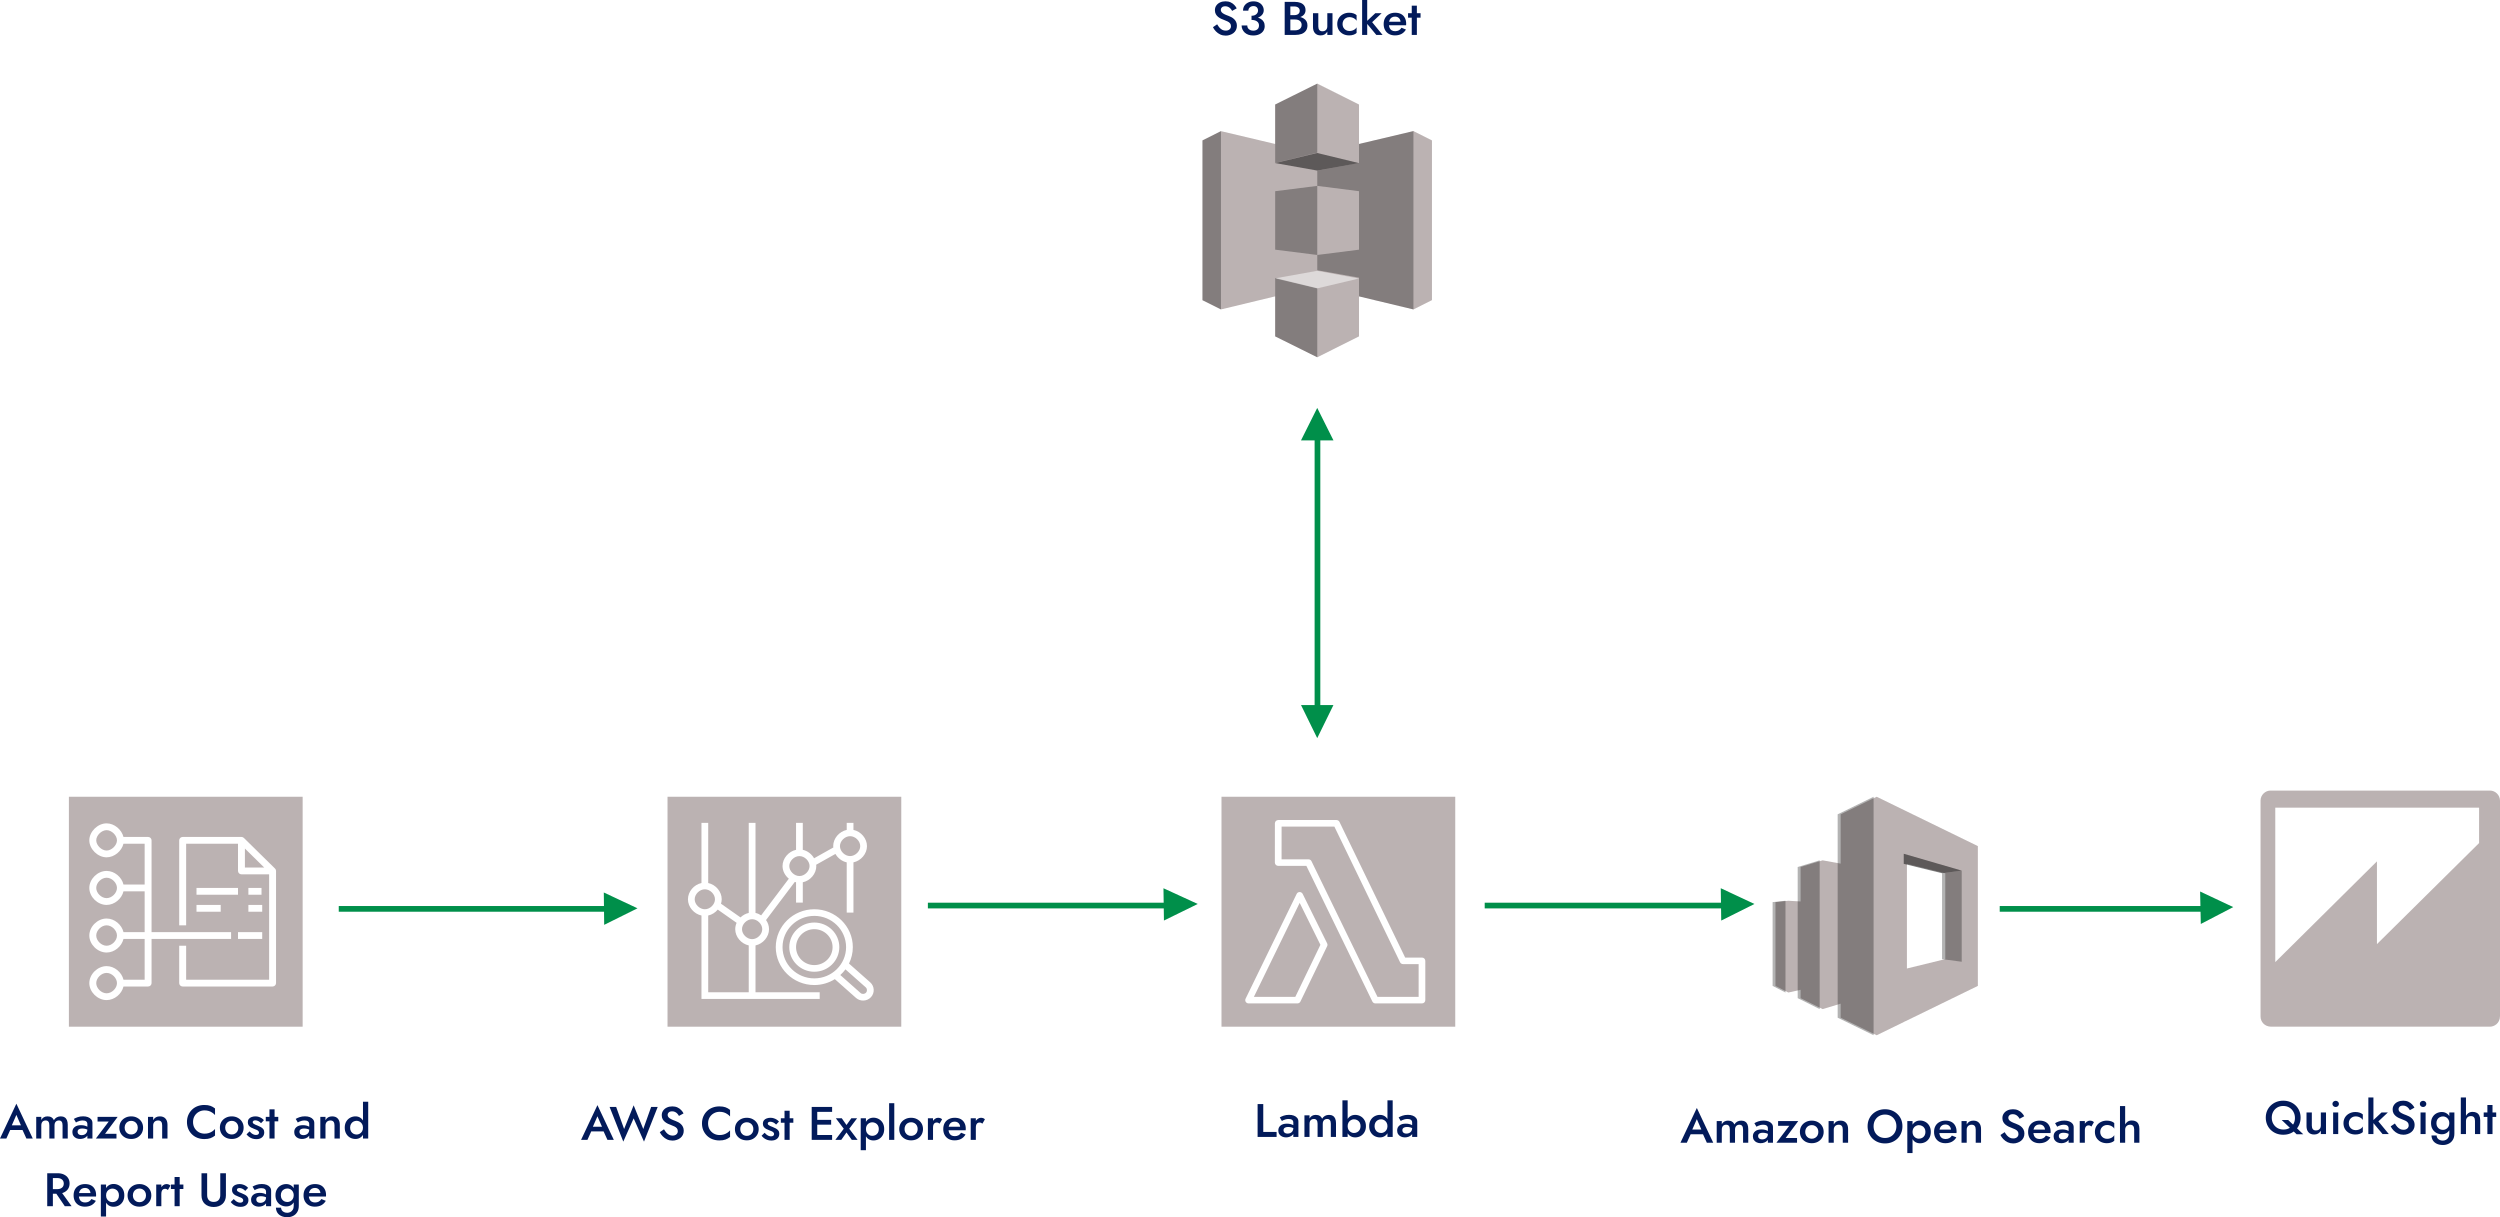 <?xml version="1.0" encoding="UTF-8"?> <svg xmlns="http://www.w3.org/2000/svg" width="5262" height="2562" viewBox="0 0 5262 2562" fill="none"><rect x="0" y="0" width="5262" height="2562" fill="#333333" stroke="none"/><g clip-path="url(#clip0_2443_6003)"><mask id="mask0_2443_6003" style="mask-type:luminance" maskUnits="userSpaceOnUse" x="0" y="0" width="5262" height="2562"><path d="M5262 0H0V2562H5262V0Z" fill="white"></path></mask><g mask="url(#mask0_2443_6003)"><path d="M5262 0H0V2562H5262V0Z" fill="white"></path><path d="M713 1913H1277" stroke="#008F4A" stroke-width="12" stroke-miterlimit="10"></path><path d="M1328 1911.95L1277.57 1937L1277 1888L1328 1911.95Z" fill="#008F4A" stroke="#008F4A" stroke-width="12" stroke-miterlimit="10"></path><path d="M145 1677H637V2161H145V1677Z" fill="#BBB2B2"></path><path d="M413.596 1919H464.548V1904.7H413.596V1919ZM522.805 1919H551.902V1904.7H522.805V1919ZM413.596 1883.21H500.95V1868.91H413.596V1883.21ZM224.403 2090.7C213.381 2090.7 202.548 2080.11 202.548 2069.27C202.548 2058.44 213.381 2047.79 224.403 2047.79C235.424 2047.79 246.194 2058.44 246.194 2069.27C246.194 2080.11 235.424 2090.7 224.403 2090.7ZM224.403 1990.58C213.381 1990.58 202.548 1979.93 202.548 1969.09C202.548 1958.26 213.381 1947.61 224.403 1947.61C235.424 1947.61 246.194 1958.26 246.194 1969.09C246.194 1979.93 235.424 1990.58 224.403 1990.58ZM224.403 1890.39C213.381 1890.39 202.548 1879.74 202.548 1868.91C202.548 1858.07 213.381 1847.42 224.403 1847.42C235.424 1847.42 246.194 1858.07 246.194 1868.91C246.194 1879.74 235.424 1890.39 224.403 1890.39ZM224.403 1790.21C213.759 1790.21 202.548 1779.19 202.548 1768.73C202.548 1758.32 213.759 1747.3 224.403 1747.3C234.983 1747.3 246.194 1758.32 246.194 1768.73C246.194 1779.19 234.983 1790.21 224.403 1790.21ZM486.402 1976.21V1961.91H319V1768.73C319 1764.83 315.725 1761.61 311.694 1761.61H259.861C256.082 1746.06 240.652 1733 224.403 1733C205.698 1733 188 1750.34 188 1768.73C188 1787.12 205.698 1804.51 224.403 1804.51C240.652 1804.51 256.082 1791.39 259.861 1775.91H304.451V1861.79H259.924C256.208 1846.06 240.967 1833.12 224.403 1833.12C205.32 1833.12 188 1850.21 188 1868.91C188 1887.67 205.32 1904.7 224.403 1904.7C240.967 1904.7 256.208 1891.76 259.924 1876.09H304.451V1961.91H259.924C256.208 1946.24 240.967 1933.3 224.403 1933.3C205.32 1933.3 188 1950.33 188 1969.09C188 1987.79 205.32 2004.88 224.403 2004.88C240.967 2004.88 256.208 1991.94 259.924 1976.21H304.451V2062.09H259.924C256.208 2046.43 240.967 2033.49 224.403 2033.49C205.32 2033.49 188 2050.51 188 2069.27C188 2087.97 205.32 2105 224.403 2105C240.967 2105 256.208 2092.12 259.924 2076.39H311.694C315.725 2076.39 319 2073.17 319 2069.27V1976.21H486.402ZM500.95 1976.21H551.902V1961.91H500.95V1976.21ZM522.805 1883.21H550.453V1868.91H522.805V1883.21ZM515.499 1826V1786L556.121 1826H515.499ZM580.937 1832.69C580.874 1832.07 580.748 1831.45 580.559 1830.83C580.433 1830.64 580.37 1830.4 580.307 1830.15C579.929 1829.41 579.488 1828.72 578.859 1828.11L513.358 1763.71C512.728 1763.09 512.035 1762.66 511.216 1762.29C511.027 1762.16 510.775 1762.1 510.524 1762.04C509.957 1761.85 509.327 1761.73 508.697 1761.67C508.508 1761.67 508.382 1761.61 508.193 1761.61H384.499C380.469 1761.61 377.194 1764.83 377.194 1768.73V1947.61H391.805V1775.91H500.95V1833.12C500.95 1837.08 504.225 1840.3 508.193 1840.3H566.452V2062.09H391.805V1990.58H377.194V2069.27C377.194 2073.17 380.469 2076.39 384.499 2076.39H573.694C577.725 2076.39 581 2073.17 581 2069.27V1833.12C581 1833 580.937 1832.87 580.937 1832.69Z" fill="white"></path><path d="M1405 1677H1897V2161H1405V1677Z" fill="#BBB2B2"></path><path d="M1713.93 2031.32C1692.74 2031.32 1675.53 2014.39 1675.53 1993.55C1675.53 1972.71 1692.74 1955.72 1713.93 1955.72C1735.12 1955.72 1752.4 1972.71 1752.4 1993.55C1752.4 2014.39 1735.12 2031.32 1713.93 2031.32ZM1713.93 1941.76C1684.92 1941.76 1661.28 1964.96 1661.28 1993.55C1661.28 2022.08 1684.92 2045.34 1713.93 2045.34C1743 2045.34 1766.59 2022.08 1766.59 1993.55C1766.59 1964.96 1743 1941.76 1713.93 1941.76ZM1822.71 2089.38C1819.69 2092.67 1814.52 2092.91 1811.24 2090L1768.67 2052.23C1772.64 2048.63 1776.3 2044.66 1779.52 2040.32L1822.08 2078.09C1825.43 2081.07 1825.74 2086.15 1822.71 2089.38ZM1647.09 1993.55C1647.09 1957.27 1677.04 1927.75 1713.93 1927.75C1750.82 1927.75 1780.84 1957.27 1780.84 1993.55C1780.84 2029.84 1750.82 2059.3 1713.93 2059.3C1677.04 2059.3 1647.09 2029.84 1647.09 1993.55ZM1831.67 2067.67L1786.96 2028.1C1792.07 2017.62 1795.03 2005.96 1795.03 1993.55C1795.03 1949.58 1758.64 1913.79 1713.93 1913.79C1669.22 1913.79 1632.83 1949.58 1632.83 1993.55C1632.83 2037.53 1669.22 2073.31 1713.93 2073.31C1729.82 2073.31 1744.64 2068.72 1757.19 2060.91L1801.72 2100.42C1805.94 2104.14 1811.3 2106 1816.66 2106C1822.78 2106 1828.89 2103.58 1833.31 2098.74C1841.51 2089.75 1840.75 2075.79 1831.67 2067.67ZM1490.63 1927C1498.58 1925.26 1505.64 1920.67 1510.75 1914.53L1550.41 1942.38C1548.58 1946.54 1547.51 1951.07 1547.51 1955.72C1547.51 1971.97 1560.19 1986.48 1575.95 1989.95V2088.57H1490.63V1927ZM1462.19 1892.83C1462.19 1881.97 1472.59 1871.8 1483.57 1871.8C1494.54 1871.8 1504.88 1881.97 1504.88 1892.83C1504.88 1903.62 1494.54 1913.79 1483.57 1913.79C1472.59 1913.79 1462.19 1903.62 1462.19 1892.83ZM1583.08 1934.75C1594.05 1934.75 1604.39 1944.99 1604.39 1955.72C1604.39 1966.51 1594.05 1976.74 1583.08 1976.74C1572.11 1976.74 1561.76 1966.51 1561.76 1955.72C1561.76 1944.99 1572.11 1934.75 1583.08 1934.75ZM1682.59 1801.9C1693.56 1801.9 1703.97 1812.13 1703.97 1822.86C1703.97 1833.66 1693.56 1843.89 1682.59 1843.89C1671.68 1843.89 1661.28 1833.66 1661.28 1822.86C1661.28 1812.13 1671.68 1801.9 1682.59 1801.9ZM1789.23 1759.97C1800.2 1759.97 1810.61 1770.14 1810.61 1780.94C1810.61 1791.73 1800.2 1801.9 1789.23 1801.9C1778.32 1801.9 1767.91 1791.73 1767.91 1780.94C1767.91 1770.14 1778.32 1759.97 1789.23 1759.97ZM1590.2 1989.95C1605.97 1986.48 1618.65 1971.97 1618.65 1955.72C1618.65 1948.77 1616.31 1942.07 1612.34 1936.49L1672.94 1856.23C1673.76 1856.48 1674.64 1856.85 1675.53 1857.04V1899.83H1689.72V1857.04C1705.55 1853.63 1718.16 1839.11 1718.16 1822.86C1718.16 1821.93 1717.91 1821.07 1717.84 1820.13L1758.39 1797.37C1763.44 1806.12 1772.08 1812.94 1782.17 1815.11V1920.8H1796.35V1815.11C1812.18 1811.7 1824.8 1797.19 1824.8 1780.94C1824.8 1764.69 1812.18 1750.17 1796.35 1746.76V1732H1782.17V1746.76C1766.34 1750.17 1753.72 1764.69 1753.72 1780.94C1753.72 1781.87 1753.91 1782.8 1754.04 1783.73L1713.49 1806.49C1708.45 1797.68 1699.81 1790.92 1689.72 1788.69V1732H1675.53V1788.69C1659.7 1792.16 1647.09 1806.68 1647.09 1822.86C1647.09 1833.35 1652.38 1842.96 1660.33 1849.47L1602.06 1926.63C1598.47 1924.27 1594.43 1922.47 1590.2 1921.54V1732H1575.95V1921.54C1569.39 1922.97 1563.4 1926.38 1558.61 1930.97L1517.56 1902.13C1518.44 1899.09 1519.07 1896.05 1519.07 1892.83C1519.07 1876.51 1506.46 1862 1490.63 1858.59V1732H1476.44V1858.59C1460.61 1862 1448 1876.51 1448 1892.83C1448 1909.08 1460.61 1923.53 1476.44 1927V2102.59H1725.28V2088.57H1590.2V1989.95Z" fill="white"></path><path d="M2773 1492V914" stroke="#008F4A" stroke-width="12" stroke-miterlimit="10"></path><path d="M2772.5 1540L2748 1490H2797L2772.5 1540Z" fill="#008F4A" stroke="#008F4A" stroke-width="12" stroke-miterlimit="10"></path><path d="M2772.5 872L2797 921H2748L2772.5 872Z" fill="#008F4A" stroke="#008F4A" stroke-width="12" stroke-miterlimit="10"></path><path d="M2571 1677H3063V2161H2571V1677Z" fill="#BBB2B2"></path><path d="M2726.36 2098.21H2639.18L2735.56 1900.38L2779.21 1988.65L2726.36 2098.21ZM2741.86 1881.45C2740.66 1879.1 2738.21 1877.55 2735.56 1877.55H2735.5C2732.79 1877.55 2730.33 1879.1 2729.2 1881.51L2621.67 2102.16C2620.66 2104.27 2620.79 2106.8 2622.05 2108.78C2623.37 2110.76 2625.64 2112 2628.03 2112H2730.77C2733.48 2112 2736 2110.45 2737.14 2108.04L2793.39 1991.56C2794.33 1989.7 2794.33 1987.48 2793.39 1985.62L2741.86 1881.45ZM2985.95 2098.21H2899.34L2760.44 1812.66C2759.31 1810.25 2756.79 1808.71 2754.08 1808.71H2697.45L2697.51 1739.79H2808.57L2946.84 2025.34C2947.97 2027.75 2950.49 2029.29 2953.2 2029.29H2985.95V2098.21ZM2993.01 2015.5H2957.61L2819.34 1729.96C2818.21 1727.55 2815.69 1726 2812.98 1726H2690.46C2686.62 1726 2683.47 1729.09 2683.4 1732.87L2683.34 1815.57C2683.34 1817.43 2684.1 1819.16 2685.42 1820.46C2686.74 1821.76 2688.51 1822.5 2690.4 1822.5H2749.67L2888.57 2108.04C2889.76 2110.45 2892.22 2112 2894.93 2112H2993.01C2996.85 2112 3000 2108.91 3000 2105.13V2022.37C3000 2018.59 2996.85 2015.5 2993.01 2015.5Z" fill="white"></path><path d="M4013.68 2038.5L4094.4 2018.73V1838.01L4013.68 1818.24V2038.5ZM3950 2179L3874.2 2142.06V2112.5L3836.27 2123.97L3789.89 2100.91V2083.31L3764.14 2089.07L3737 2075.13V1898.75L3764.14 1895.9L3789.89 1897.38V1824.81L3836.27 1810.8L3874.2 1817.75V1713.94L3950 1677L4163 1780.87V2075.13L3950 2179Z" fill="#BBB2B2"></path><path d="M4129 2024.31L4087.63 2018.73V1838.01L4129 1832.43V2024.31ZM3867.91 2142.06V1713.94L3943.54 1677V2179L3867.91 2142.06ZM3783.77 2100.91V1824.81L3830.06 1810.8V2123.97L3783.77 2100.91ZM3731 2075.13V1898.75L3758.08 1895.9V2089.07L3731 2075.13Z" fill="black" fill-opacity="0.3"></path><path d="M4007 1818.27V1797L4129 1832.43L4087.6 1838L4007 1818.27Z" fill="black" fill-opacity="0.5"></path><path d="M4007 2150.73L4087.6 2131L4129 2136.57L4007 2172V2150.73Z" fill="white" fill-opacity="0.3"></path><path d="M4780.55 2161C4766.25 2161 4758 2150.25 4758 2139.75V1685C4758 1673.13 4768.14 1664 4778.92 1664H5240.96C5252.11 1664 5262 1673.38 5262 1685.5V2138.51C5262 2154.23 5249.59 2161 5240.58 2161H4780.55Z" fill="#BBB2B2"></path><path d="M4789 2025V1700H5218V1774.46L5003 1987.18V1812.97L4789 2025Z" fill="white"></path><path d="M3014 631.721L2974.98 651.293L2860.45 623.794V708.026L2772.56 752L2683.98 708.026V623.794L2569.89 651.293L2531 631.845V295.535L2569.89 276.026L2683.98 303.03V219.974L2772.56 176L2860.45 219.974V303.03L2974.98 275.902L3014 295.535V631.721Z" fill="#BBB2B2"></path><path d="M2569.89 276.026V651.293L2531 631.845V295.535L2569.89 276.026ZM2772.57 321.425L2683.99 343.04V219.974L2772.57 176V321.425ZM2772.57 536.65L2683.99 525.502V402.436L2772.57 391.226V536.65ZM2772.57 752L2683.99 708.026V584.96L2772.57 606.575V752ZM2975 651.293L2860.46 623.794V584.464L2772.57 568.795V536.65L2860.46 525.502V402.436L2772.57 391.226V359.081L2860.46 343.04V303.03L2975 275.902V651.293Z" fill="black" fill-opacity="0.3"></path><path d="M2772.35 359L2684 343.238L2772.35 322L2860 343.238L2772.35 359Z" fill="black" fill-opacity="0.5"></path><path d="M2860 586.256L2772.35 607L2684 585.831L2772.35 570L2860 586.256Z" fill="white" fill-opacity="0.5"></path><path d="M1953 1906H2455" stroke="#008F4A" stroke-width="12" stroke-miterlimit="10"></path><path d="M2507 1902.86L2455.71 1928L2455 1879L2507 1902.86Z" fill="#008F4A" stroke="#008F4A" stroke-width="12" stroke-miterlimit="10"></path><path d="M3125 1906H3629" stroke="#008F4A" stroke-width="12" stroke-miterlimit="10"></path><path d="M3679 1902.86L3628.7 1928L3628 1879L3679 1902.86Z" fill="#008F4A" stroke="#008F4A" stroke-width="12" stroke-miterlimit="10"></path><path d="M4209 1913H4634" stroke="#008F4A" stroke-width="12" stroke-miterlimit="10"></path><path d="M4687 1909.52L4638.05 1935L4637 1886L4687 1909.52Z" fill="#008F4A" stroke="#008F4A" stroke-width="12" stroke-miterlimit="10"></path><path d="M3151 -72H2395V114H3151V-72Z" fill="white"></path><path d="M2561.88 51.151C2563.42 53.801 2565.07 56.152 2566.82 58.206C2568.63 60.194 2570.61 61.751 2572.77 62.877C2574.92 63.937 2577.34 64.467 2580.03 64.467C2583.26 64.467 2585.88 63.605 2587.9 61.883C2589.92 60.161 2590.93 57.941 2590.93 55.225C2590.93 52.642 2590.28 50.588 2589.01 49.064C2587.73 47.474 2585.95 46.15 2583.66 45.089C2581.44 43.963 2578.85 42.87 2575.9 41.81C2574.14 41.214 2572.2 40.419 2570.05 39.425C2567.89 38.365 2565.84 37.073 2563.89 35.55C2561.94 33.96 2560.33 32.039 2559.05 29.786C2557.77 27.468 2557.14 24.685 2557.14 21.439C2557.14 17.729 2558.11 14.483 2560.06 11.701C2562.01 8.852 2564.63 6.666 2567.93 5.142C2571.29 3.552 2575.09 2.757 2579.33 2.757C2583.49 2.757 2587.12 3.486 2590.22 4.943C2593.31 6.401 2595.9 8.256 2597.99 10.508C2600.14 12.761 2601.82 15.112 2603.03 17.564L2593.35 22.93C2592.47 21.207 2591.36 19.617 2590.02 18.16C2588.67 16.636 2587.09 15.444 2585.28 14.582C2583.52 13.655 2581.48 13.191 2579.12 13.191C2575.83 13.191 2573.41 13.953 2571.86 15.477C2570.31 16.934 2569.54 18.657 2569.54 20.644C2569.54 22.433 2570.08 24.056 2571.16 25.513C2572.3 26.904 2574.04 28.229 2576.4 29.488C2578.75 30.747 2581.81 32.039 2585.58 33.364C2587.66 34.092 2589.75 35.02 2591.83 36.146C2593.98 37.272 2595.93 38.697 2597.68 40.419C2599.43 42.075 2600.81 44.029 2601.82 46.282C2602.89 48.534 2603.43 51.184 2603.43 54.231C2603.43 57.478 2602.79 60.392 2601.52 62.976C2600.24 65.56 2598.49 67.746 2596.27 69.535C2594.05 71.257 2591.53 72.582 2588.71 73.509C2585.95 74.503 2583.06 75 2580.03 75C2575.86 75 2571.99 74.205 2568.43 72.615C2564.93 70.959 2561.88 68.772 2559.25 66.057C2556.63 63.341 2554.54 60.392 2553 57.213L2561.88 51.151ZM2634.2 39.425V33.165C2636.36 33.165 2638.28 32.9 2639.95 32.37C2641.64 31.774 2643.05 30.979 2644.19 29.985C2645.4 28.991 2646.31 27.832 2646.91 26.507C2647.59 25.116 2647.92 23.692 2647.92 22.234C2647.92 20.379 2647.56 18.756 2646.81 17.365C2646.07 15.907 2645 14.781 2643.58 13.986C2642.17 13.191 2640.43 12.794 2638.34 12.794C2635.25 12.794 2632.66 13.721 2630.57 15.576C2628.55 17.365 2627.55 19.65 2627.55 22.433H2616.35C2616.35 18.59 2617.26 15.211 2619.07 12.297C2620.96 9.382 2623.55 7.097 2626.84 5.44C2630.14 3.718 2633.94 2.857 2638.24 2.857C2642.81 2.857 2646.71 3.718 2649.94 5.44C2653.17 7.162 2655.62 9.448 2657.3 12.297C2659.05 15.079 2659.92 18.193 2659.92 21.638C2659.92 25.149 2658.81 28.263 2656.6 30.979C2654.38 33.695 2651.32 35.781 2647.42 37.239C2643.58 38.697 2639.18 39.425 2634.2 39.425ZM2637.73 74.702C2633.97 74.702 2630.57 74.172 2627.55 73.112C2624.52 71.986 2621.97 70.462 2619.88 68.541C2617.8 66.553 2616.19 64.301 2615.04 61.784C2613.9 59.2 2613.32 56.484 2613.32 53.635H2625.23C2625.23 55.888 2625.77 57.842 2626.84 59.498C2627.99 61.088 2629.53 62.347 2631.48 63.274C2633.43 64.136 2635.58 64.566 2637.94 64.566C2640.36 64.566 2642.44 64.136 2644.19 63.274C2646 62.413 2647.42 61.187 2648.43 59.597C2649.43 57.941 2649.94 55.954 2649.94 53.635C2649.94 51.78 2649.57 50.124 2648.83 48.667C2648.09 47.209 2647.01 45.984 2645.6 44.99C2644.26 43.996 2642.61 43.234 2640.66 42.704C2638.71 42.175 2636.56 41.909 2634.2 41.909V35.252C2638.11 35.252 2641.74 35.649 2645.1 36.444C2648.46 37.172 2651.39 38.332 2653.87 39.922C2656.43 41.446 2658.41 43.467 2659.82 45.984C2661.23 48.435 2661.94 51.416 2661.94 54.927C2661.94 58.835 2660.93 62.281 2658.92 65.262C2656.9 68.243 2654.07 70.561 2650.44 72.218C2646.81 73.874 2642.57 74.702 2637.73 74.702ZM2713.08 37.636V31.873H2724.48C2726.7 31.873 2728.64 31.508 2730.33 30.78C2732.01 30.051 2733.32 29.024 2734.26 27.699C2735.2 26.308 2735.67 24.652 2735.67 22.731C2735.67 19.816 2734.63 17.564 2732.55 15.974C2730.46 14.384 2727.77 13.589 2724.48 13.589H2715.9V63.87H2725.79C2728.48 63.87 2730.86 63.44 2732.95 62.579C2735.04 61.717 2736.68 60.425 2737.89 58.703C2739.1 56.981 2739.71 54.828 2739.71 52.244C2739.71 50.389 2739.34 48.766 2738.6 47.375C2737.92 45.917 2736.95 44.725 2735.67 43.797C2734.46 42.804 2733.02 42.108 2731.34 41.711C2729.65 41.247 2727.81 41.015 2725.79 41.015H2713.08V34.556H2726.5C2729.92 34.556 2733.15 34.92 2736.18 35.649C2739.2 36.378 2741.9 37.504 2744.25 39.028C2746.67 40.551 2748.55 42.506 2749.9 44.891C2751.24 47.276 2751.91 50.124 2751.91 53.437C2751.91 58.008 2750.8 61.784 2748.58 64.765C2746.43 67.746 2743.44 69.965 2739.61 71.423C2735.84 72.814 2731.47 73.509 2726.5 73.509H2704V3.95H2725.28C2729.72 3.95 2733.63 4.579 2736.99 5.838C2740.41 7.097 2743.07 9.018 2744.95 11.601C2746.9 14.185 2747.88 17.464 2747.88 21.439C2747.88 24.884 2746.9 27.832 2744.95 30.283C2743.07 32.668 2740.41 34.489 2736.99 35.748C2733.63 37.007 2729.72 37.636 2725.28 37.636H2713.08ZM2774.77 55.623C2774.77 58.869 2775.48 61.386 2776.89 63.175C2778.3 64.963 2780.45 65.858 2783.35 65.858C2785.43 65.858 2787.24 65.46 2788.79 64.665C2790.34 63.804 2791.55 62.611 2792.42 61.088C2793.29 59.498 2793.73 57.676 2793.73 55.623V27.799H2804.63V73.509H2793.73V66.454C2792.25 69.104 2790.34 71.124 2787.99 72.516C2785.7 73.841 2782.94 74.503 2779.71 74.503C2774.53 74.503 2770.54 72.913 2767.71 69.733C2764.95 66.553 2763.58 62.248 2763.58 56.815V27.799H2774.77V55.623ZM2825.8 50.654C2825.8 53.569 2826.44 56.12 2827.72 58.306C2828.99 60.425 2830.71 62.115 2832.86 63.374C2835.08 64.632 2837.54 65.262 2840.23 65.262C2842.45 65.262 2844.56 64.931 2846.58 64.268C2848.6 63.605 2850.38 62.678 2851.93 61.486C2853.47 60.293 2854.61 58.968 2855.36 57.511V69.336C2853.74 70.926 2851.56 72.185 2848.8 73.112C2846.04 74.039 2843.01 74.503 2839.72 74.503C2834.94 74.503 2830.65 73.509 2826.81 71.522C2823.04 69.468 2820.05 66.653 2817.84 63.075C2815.68 59.432 2814.61 55.292 2814.61 50.654C2814.61 45.951 2815.68 41.81 2817.84 38.233C2820.05 34.655 2823.04 31.873 2826.81 29.886C2830.65 27.832 2834.94 26.805 2839.72 26.805C2843.01 26.805 2846.04 27.269 2848.8 28.196C2851.56 29.123 2853.74 30.382 2855.36 31.972V43.797C2854.61 42.274 2853.44 40.949 2851.83 39.823C2850.28 38.63 2848.5 37.703 2846.48 37.04C2844.46 36.378 2842.38 36.047 2840.23 36.047C2837.54 36.047 2835.08 36.676 2832.86 37.935C2830.71 39.194 2828.99 40.916 2827.72 43.102C2826.44 45.288 2825.8 47.805 2825.8 50.654ZM2866.99 -4H2877.69V73.509H2866.99V-4ZM2894.73 27.799H2908.05L2888.08 46.679L2910.06 73.509H2896.85L2874.66 46.679L2894.73 27.799ZM2936.03 74.503C2931.32 74.503 2927.15 73.509 2923.52 71.522C2919.96 69.535 2917.2 66.752 2915.25 63.175C2913.3 59.597 2912.33 55.424 2912.33 50.654C2912.33 45.818 2913.3 41.611 2915.25 38.034C2917.27 34.457 2920.09 31.707 2923.73 29.786C2927.36 27.799 2931.62 26.805 2936.54 26.805C2941.45 26.805 2945.61 27.732 2949.04 29.587C2952.47 31.442 2955.09 34.126 2956.91 37.636C2958.79 41.082 2959.73 45.255 2959.73 50.157C2959.73 50.687 2959.7 51.25 2959.63 51.846C2959.63 52.443 2959.6 52.873 2959.53 53.138H2918.78V45.785H2950.25L2946.92 50.356C2947.13 49.959 2947.33 49.429 2947.53 48.766C2947.8 48.038 2947.93 47.441 2947.93 46.977C2947.93 44.526 2947.43 42.406 2946.42 40.618C2945.48 38.829 2944.13 37.438 2942.39 36.444C2940.7 35.45 2938.72 34.953 2936.43 34.953C2933.68 34.953 2931.32 35.55 2929.37 36.742C2927.43 37.935 2925.94 39.657 2924.94 41.909C2923.93 44.162 2923.39 46.944 2923.32 50.257C2923.32 53.569 2923.83 56.385 2924.83 58.703C2925.84 60.956 2927.32 62.678 2929.27 63.87C2931.29 65.063 2933.71 65.659 2936.54 65.659C2939.49 65.659 2942.08 65.063 2944.3 63.87C2946.52 62.678 2948.37 60.856 2949.85 58.405L2959.23 62.181C2956.81 66.288 2953.68 69.369 2949.85 71.423C2946.02 73.477 2941.41 74.503 2936.03 74.503ZM2963.67 27.799H2990V37.239H2963.67V27.799ZM2971.44 11.899H2982.23V73.509H2971.44V11.899Z" fill="#021A5A"></path><path d="M16.026 2378.47L18.244 2368.56H51.002L53.32 2378.47H16.026ZM34.471 2346.56L23.384 2372.03L23.183 2374.61L13.405 2396.32H0L34.471 2323.06L68.943 2396.32H55.537L45.962 2375.2L45.66 2372.33L34.471 2346.56ZM142.566 2367.37V2396.32H131.68V2368.56C131.68 2365.12 131.042 2362.58 129.765 2360.93C128.555 2359.21 126.607 2358.35 123.919 2358.35C122.104 2358.35 120.492 2358.75 119.081 2359.54C117.737 2360.33 116.662 2361.49 115.855 2363.01C115.116 2364.53 114.747 2366.38 114.747 2368.56V2396.32H103.861V2368.56C103.861 2365.12 103.223 2362.58 101.946 2360.93C100.736 2359.21 98.788 2358.35 96.1 2358.35C94.218 2358.35 92.572 2358.75 91.161 2359.54C89.817 2360.33 88.775 2361.49 88.036 2363.01C87.297 2364.53 86.927 2366.38 86.927 2368.56V2396.32H76.243V2350.72H86.927V2357.36C88.271 2354.85 90.019 2352.97 92.169 2351.71C94.386 2350.39 96.974 2349.73 99.93 2349.73C103.357 2349.73 106.179 2350.42 108.397 2351.81C110.681 2353.2 112.328 2355.21 113.335 2357.86C114.948 2355.21 116.964 2353.2 119.383 2351.81C121.87 2350.42 124.692 2349.73 127.85 2349.73C131.143 2349.73 133.864 2350.42 136.014 2351.81C138.231 2353.13 139.878 2355.11 140.953 2357.76C142.028 2360.4 142.566 2363.61 142.566 2367.37ZM163.319 2382.14C163.319 2383.66 163.688 2384.98 164.428 2386.11C165.167 2387.17 166.175 2387.96 167.452 2388.49C168.795 2389.01 170.307 2389.28 171.987 2389.28C174.137 2389.28 176.086 2388.85 177.833 2387.99C179.648 2387.13 181.092 2385.88 182.167 2384.22C183.309 2382.51 183.881 2380.52 183.881 2378.28L185.494 2384.22C185.494 2387.13 184.62 2389.58 182.873 2391.56C181.193 2393.47 179.043 2394.93 176.422 2395.92C173.868 2396.84 171.248 2397.31 168.56 2397.31C165.671 2397.31 162.983 2396.74 160.497 2395.62C158.01 2394.5 156.028 2392.85 154.55 2390.67C153.071 2388.49 152.332 2385.84 152.332 2382.74C152.332 2378.31 153.911 2374.81 157.07 2372.23C160.228 2369.58 164.696 2368.26 170.475 2368.26C173.566 2368.26 176.221 2368.59 178.438 2369.26C180.722 2369.92 182.604 2370.71 184.082 2371.63C185.56 2372.5 186.602 2373.29 187.207 2374.01V2379.47C185.124 2378.01 182.906 2376.96 180.555 2376.29C178.202 2375.63 175.717 2375.3 173.096 2375.3C170.811 2375.3 168.963 2375.6 167.552 2376.19C166.141 2376.72 165.066 2377.48 164.327 2378.47C163.655 2379.47 163.319 2380.69 163.319 2382.14ZM159.892 2362.61L155.457 2355.08C157.54 2353.82 160.228 2352.6 163.521 2351.41C166.88 2350.22 170.71 2349.63 175.011 2349.63C178.841 2349.63 182.201 2350.19 185.09 2351.31C188.047 2352.44 190.365 2354.06 192.045 2356.17C193.725 2358.22 194.565 2360.76 194.565 2363.8V2396.32H183.881V2365.89C183.881 2364.43 183.612 2363.24 183.075 2362.32C182.604 2361.39 181.932 2360.63 181.059 2360.04C180.185 2359.44 179.144 2359.01 177.934 2358.75C176.725 2358.48 175.414 2358.35 174.003 2358.35C171.852 2358.35 169.803 2358.62 167.855 2359.14C165.973 2359.61 164.327 2360.2 162.916 2360.93C161.571 2361.59 160.564 2362.15 159.892 2362.61ZM228.825 2360.63H205.34V2350.72H247.674L221.165 2386.4H245.154V2396.32H201.813L228.825 2360.63ZM251.171 2373.52C251.171 2368.83 252.247 2364.7 254.397 2361.13C256.614 2357.56 259.605 2354.78 263.367 2352.8C267.13 2350.75 271.397 2349.73 276.168 2349.73C280.939 2349.73 285.172 2350.75 288.868 2352.8C292.631 2354.78 295.621 2357.56 297.839 2361.13C300.056 2364.7 301.165 2368.83 301.165 2373.52C301.165 2378.15 300.056 2382.27 297.839 2385.91C295.621 2389.48 292.631 2392.28 288.868 2394.33C285.172 2396.32 280.939 2397.31 276.168 2397.31C271.397 2397.31 267.13 2396.32 263.367 2394.33C259.605 2392.28 256.614 2389.48 254.397 2385.91C252.247 2382.27 251.171 2378.15 251.171 2373.52ZM262.359 2373.52C262.359 2376.36 262.964 2378.87 264.174 2381.05C265.383 2383.16 267.029 2384.85 269.113 2386.11C271.196 2387.3 273.547 2387.89 276.168 2387.89C278.721 2387.89 281.04 2387.3 283.123 2386.11C285.273 2384.85 286.953 2383.16 288.163 2381.05C289.372 2378.87 289.977 2376.36 289.977 2373.52C289.977 2370.67 289.372 2368.17 288.163 2365.98C286.953 2363.8 285.273 2362.12 283.123 2360.93C281.04 2359.74 278.721 2359.14 276.168 2359.14C273.547 2359.14 271.196 2359.74 269.113 2360.93C267.029 2362.12 265.383 2363.8 264.174 2365.98C262.964 2368.17 262.359 2370.67 262.359 2373.52ZM341.329 2368.56C341.329 2365.19 340.623 2362.65 339.212 2360.93C337.801 2359.21 335.617 2358.35 332.66 2358.35C330.645 2358.35 328.864 2358.78 327.318 2359.64C325.773 2360.43 324.564 2361.62 323.69 2363.21C322.817 2364.73 322.379 2366.51 322.379 2368.56V2396.32H311.494V2350.72H322.379V2357.76C323.858 2355.05 325.74 2353.03 328.024 2351.71C330.376 2350.39 333.164 2349.73 336.39 2349.73C341.631 2349.73 345.629 2351.31 348.384 2354.49C351.14 2357.59 352.517 2361.89 352.517 2367.37V2396.32H341.329V2368.56ZM406.313 2361.62C406.313 2366.51 407.422 2370.81 409.64 2374.51C411.924 2378.21 414.881 2381.08 418.509 2383.13C422.205 2385.12 426.203 2386.11 430.504 2386.11C433.863 2386.11 436.887 2385.68 439.575 2384.82C442.263 2383.96 444.682 2382.8 446.832 2381.35C449.05 2379.83 450.965 2378.15 452.578 2376.29V2390.17C449.621 2392.55 446.429 2394.36 443.002 2395.62C439.575 2396.88 435.275 2397.51 430.101 2397.51C424.926 2397.51 420.088 2396.64 415.586 2394.93C411.152 2393.21 407.287 2390.73 403.995 2387.49C400.702 2384.25 398.115 2380.46 396.234 2376.09C394.42 2371.67 393.513 2366.85 393.513 2361.62C393.513 2356.4 394.42 2351.61 396.234 2347.25C398.115 2342.82 400.702 2338.99 403.995 2335.75C407.287 2332.51 411.152 2330.03 415.586 2328.32C420.088 2326.6 424.926 2325.74 430.101 2325.74C435.275 2325.74 439.575 2326.37 443.002 2327.62C446.429 2328.88 449.621 2330.7 452.578 2333.08V2346.95C450.965 2345.1 449.05 2343.45 446.832 2342C444.682 2340.48 442.263 2339.29 439.575 2338.43C436.887 2337.57 433.863 2337.14 430.504 2337.14C426.203 2337.14 422.205 2338.16 418.509 2340.21C414.881 2342.19 411.924 2345.04 409.64 2348.74C407.422 2352.37 406.313 2356.67 406.313 2361.62ZM462.799 2373.52C462.799 2368.83 463.873 2364.7 466.024 2361.13C468.242 2357.56 471.231 2354.78 474.995 2352.8C478.758 2350.75 483.024 2349.73 487.796 2349.73C492.566 2349.73 496.8 2350.75 500.496 2352.8C504.258 2354.78 507.249 2357.56 509.466 2361.13C511.684 2364.7 512.792 2368.83 512.792 2373.52C512.792 2378.15 511.684 2382.27 509.466 2385.91C507.249 2389.48 504.258 2392.28 500.496 2394.33C496.8 2396.32 492.566 2397.31 487.796 2397.31C483.024 2397.31 478.758 2396.32 474.995 2394.33C471.231 2392.28 468.242 2389.48 466.024 2385.91C463.873 2382.27 462.799 2378.15 462.799 2373.52ZM473.987 2373.52C473.987 2376.36 474.592 2378.87 475.801 2381.05C477.011 2383.16 478.657 2384.85 480.74 2386.11C482.823 2387.3 485.175 2387.89 487.796 2387.89C490.349 2387.89 492.667 2387.3 494.75 2386.11C496.9 2384.85 498.581 2383.16 499.79 2381.05C501 2378.87 501.604 2376.36 501.604 2373.52C501.604 2370.67 501 2368.17 499.79 2365.98C498.581 2363.8 496.9 2362.12 494.75 2360.93C492.667 2359.74 490.349 2359.14 487.796 2359.14C485.175 2359.14 482.823 2359.74 480.74 2360.93C478.657 2362.12 477.011 2363.8 475.801 2365.98C474.592 2368.17 473.987 2370.67 473.987 2373.52ZM525.238 2381.35C526.716 2382.93 528.194 2384.32 529.673 2385.51C531.218 2386.63 532.764 2387.49 534.309 2388.09C535.855 2388.62 537.401 2388.88 538.946 2388.88C540.894 2388.88 542.406 2388.45 543.482 2387.59C544.624 2386.73 545.195 2385.54 545.195 2384.02C545.195 2382.71 544.758 2381.58 543.885 2380.65C543.011 2379.66 541.801 2378.84 540.256 2378.18C538.711 2377.45 536.897 2376.72 534.813 2376C532.73 2375.2 530.647 2374.28 528.564 2373.22C526.548 2372.1 524.868 2370.64 523.524 2368.86C522.247 2367.07 521.609 2364.83 521.609 2362.12C521.609 2359.34 522.315 2357.03 523.726 2355.18C525.205 2353.33 527.153 2351.98 529.572 2351.12C532.058 2350.19 534.712 2349.73 537.535 2349.73C540.088 2349.73 542.474 2350.09 544.691 2350.82C546.976 2351.54 549.025 2352.5 550.839 2353.69C552.654 2354.88 554.199 2356.24 555.476 2357.76L549.428 2364.1C547.883 2362.32 546.035 2360.86 543.885 2359.74C541.735 2358.62 539.517 2358.05 537.232 2358.05C535.687 2358.05 534.41 2358.38 533.402 2359.05C532.394 2359.71 531.89 2360.66 531.89 2361.92C531.89 2362.98 532.327 2363.93 533.201 2364.79C534.141 2365.59 535.351 2366.31 536.829 2366.98C538.374 2367.64 540.088 2368.33 541.97 2369.06C544.523 2370.05 546.875 2371.14 549.025 2372.33C551.175 2373.52 552.889 2374.97 554.166 2376.69C555.509 2378.41 556.182 2380.65 556.182 2383.43C556.182 2387.72 554.67 2391.19 551.646 2393.84C548.689 2396.42 544.658 2397.7 539.551 2397.7C536.393 2397.7 533.47 2397.24 530.782 2396.32C528.161 2395.32 525.843 2394.07 523.827 2392.55C521.878 2390.96 520.232 2389.31 518.888 2387.59L525.238 2381.35ZM559.389 2350.72H585.697V2360.14H559.389V2350.72ZM567.151 2334.86H577.936V2396.32H567.151V2334.86ZM630.279 2382.14C630.279 2383.66 630.645 2384.98 631.388 2386.11C632.125 2387.17 633.133 2387.96 634.412 2388.49C635.754 2389.01 637.266 2389.28 638.948 2389.28C641.096 2389.28 643.042 2388.85 644.794 2387.99C646.608 2387.13 648.05 2385.88 649.128 2384.22C650.268 2382.51 650.841 2380.52 650.841 2378.28L652.454 2384.22C652.454 2387.13 651.578 2389.58 649.833 2391.56C648.151 2393.47 646.003 2394.93 643.382 2395.92C640.825 2396.84 638.204 2397.31 635.521 2397.31C632.629 2397.31 629.939 2396.74 627.457 2395.62C624.969 2394.5 622.984 2392.85 621.51 2390.67C620.03 2388.49 619.293 2385.84 619.293 2382.74C619.293 2378.31 620.868 2374.81 624.03 2372.23C627.186 2369.58 631.653 2368.26 637.436 2368.26C640.522 2368.26 643.181 2368.59 645.398 2369.26C647.679 2369.92 649.562 2370.71 651.043 2371.63C652.517 2372.5 653.563 2373.29 654.167 2374.01V2379.47C652.082 2378.01 649.865 2376.96 647.515 2376.29C645.159 2375.63 642.677 2375.3 640.056 2375.3C637.77 2375.3 635.924 2375.6 634.513 2376.19C633.102 2376.72 632.024 2377.48 631.287 2378.47C630.613 2379.47 630.279 2380.69 630.279 2382.14ZM626.852 2362.61L622.417 2355.08C624.496 2353.82 627.186 2352.6 630.481 2351.41C633.839 2350.22 637.669 2349.63 641.971 2349.63C645.802 2349.63 649.159 2350.19 652.051 2351.31C655.005 2352.44 657.323 2354.06 659.005 2356.17C660.681 2358.22 661.525 2360.76 661.525 2363.8V2396.32H650.841V2365.89C650.841 2364.43 650.57 2363.24 650.035 2362.32C649.562 2361.39 648.888 2360.63 648.019 2360.04C647.143 2359.44 646.104 2359.01 644.894 2358.75C643.685 2358.48 642.375 2358.35 640.963 2358.35C638.809 2358.35 636.762 2358.62 634.815 2359.14C632.931 2359.61 631.287 2360.2 629.876 2360.93C628.528 2361.59 627.52 2362.15 626.852 2362.61ZM704.048 2368.56C704.048 2365.19 703.342 2362.65 701.931 2360.93C700.52 2359.21 698.334 2358.35 695.379 2358.35C693.363 2358.35 691.581 2358.78 690.037 2359.64C688.494 2360.43 687.284 2361.62 686.409 2363.21C685.533 2364.73 685.098 2366.51 685.098 2368.56V2396.32H674.213V2350.72H685.098V2357.76C686.579 2355.05 688.456 2353.03 690.743 2351.71C693.093 2350.39 695.883 2349.73 699.109 2349.73C704.35 2349.73 708.35 2351.31 711.103 2354.49C713.856 2357.59 715.236 2361.89 715.236 2367.37V2396.32H704.048V2368.56ZM764.013 2319H775V2396.32H764.013V2319ZM725.611 2373.52C725.611 2368.49 726.651 2364.23 728.736 2360.73C730.815 2357.16 733.574 2354.46 737.001 2352.6C740.491 2350.69 744.22 2349.73 748.189 2349.73C752.082 2349.73 755.478 2350.69 758.369 2352.6C761.324 2354.52 763.642 2357.26 765.324 2360.83C767.069 2364.33 767.944 2368.56 767.944 2373.52C767.944 2378.41 767.069 2382.64 765.324 2386.21C763.642 2389.77 761.324 2392.52 758.369 2394.43C755.478 2396.35 752.082 2397.31 748.189 2397.31C744.22 2397.31 740.491 2396.38 737.001 2394.53C733.574 2392.62 730.815 2389.87 728.736 2386.3C726.651 2382.74 725.611 2378.47 725.611 2373.52ZM736.9 2373.52C736.9 2376.56 737.536 2379.17 738.815 2381.35C740.088 2383.53 741.77 2385.18 743.855 2386.3C746.003 2387.43 748.321 2387.99 750.81 2387.99C752.888 2387.99 754.942 2387.43 756.958 2386.3C759.037 2385.18 760.719 2383.56 761.998 2381.45C763.339 2379.27 764.013 2376.62 764.013 2373.52C764.013 2370.41 763.339 2367.8 761.998 2365.69C760.719 2363.51 759.037 2361.85 756.958 2360.73C754.942 2359.61 752.888 2359.05 750.81 2359.05C748.321 2359.05 746.003 2359.61 743.855 2360.73C741.77 2361.85 740.088 2363.51 738.815 2365.69C737.536 2367.87 736.9 2370.48 736.9 2373.52ZM113.91 2505.7H126.812L150.7 2538.81H136.387L113.91 2505.7ZM99.396 2469.42H111.289V2538.81H99.396V2469.42ZM106.451 2479.53V2469.42H121.167C126.274 2469.42 130.709 2470.31 134.472 2472.1C138.302 2473.88 141.259 2476.39 143.342 2479.63C145.425 2482.8 146.466 2486.57 146.466 2490.93C146.466 2495.29 145.425 2499.09 143.342 2502.33C141.259 2505.57 138.302 2508.08 134.472 2509.86C130.709 2511.65 126.274 2512.54 121.167 2512.54H106.451V2502.92H120.663C123.351 2502.92 125.703 2502.46 127.719 2501.54C129.802 2500.61 131.415 2499.29 132.557 2497.57C133.7 2495.79 134.27 2493.67 134.27 2491.23C134.27 2488.72 133.7 2486.6 132.557 2484.88C131.415 2483.17 129.802 2481.84 127.719 2480.92C125.703 2479.99 123.351 2479.53 120.663 2479.53H106.451ZM178.592 2539.8C173.888 2539.8 169.723 2538.81 166.094 2536.82C162.532 2534.84 159.777 2532.06 157.829 2528.5C155.88 2524.93 154.906 2520.76 154.906 2516.01C154.906 2511.18 155.88 2506.99 157.829 2503.42C159.845 2499.85 162.667 2497.11 166.296 2495.19C169.924 2493.21 174.191 2492.22 179.096 2492.22C184.001 2492.22 188.168 2493.14 191.595 2494.99C195.022 2496.85 197.642 2499.52 199.457 2503.02C201.338 2506.46 202.279 2510.62 202.279 2515.51C202.279 2516.04 202.245 2516.6 202.178 2517.2C202.178 2517.79 202.144 2518.22 202.077 2518.49H161.357V2511.15H192.804L189.478 2515.71C189.68 2515.31 189.881 2514.79 190.083 2514.12C190.351 2513.4 190.486 2512.8 190.486 2512.34C190.486 2509.89 189.982 2507.78 188.974 2506C188.033 2504.21 186.689 2502.82 184.942 2501.83C183.262 2500.84 181.28 2500.35 178.996 2500.35C176.24 2500.35 173.888 2500.94 171.94 2502.13C169.991 2503.32 168.513 2505.04 167.505 2507.28C166.497 2509.53 165.959 2512.31 165.892 2515.61C165.892 2518.91 166.396 2521.73 167.404 2524.04C168.412 2526.28 169.89 2528 171.839 2529.19C173.855 2530.38 176.274 2530.97 179.096 2530.97C182.053 2530.97 184.64 2530.38 186.857 2529.19C189.075 2528 190.923 2526.19 192.401 2523.74L201.775 2527.51C199.356 2531.6 196.231 2534.67 192.401 2536.72C188.571 2538.77 183.968 2539.8 178.592 2539.8ZM223.252 2560.61H212.266V2493.21H223.252V2560.61ZM261.654 2516.01C261.654 2521.03 260.613 2525.36 258.53 2528.99C256.447 2532.56 253.692 2535.3 250.265 2537.22C246.838 2539.07 243.108 2539.99 239.077 2539.99C235.112 2539.99 231.652 2539.03 228.695 2537.12C225.806 2535.14 223.554 2532.36 221.942 2528.79C220.397 2525.16 219.624 2520.9 219.624 2516.01C219.624 2511.05 220.397 2506.79 221.942 2503.22C223.554 2499.65 225.806 2496.91 228.695 2494.99C231.652 2493.01 235.112 2492.02 239.077 2492.02C243.108 2492.02 246.838 2492.98 250.265 2494.89C253.692 2496.75 256.447 2499.45 258.53 2503.02C260.613 2506.59 261.654 2510.92 261.654 2516.01ZM250.366 2516.01C250.366 2512.97 249.727 2510.39 248.451 2508.28C247.174 2506.09 245.461 2504.48 243.31 2503.42C241.227 2502.3 238.909 2501.73 236.355 2501.73C234.273 2501.73 232.223 2502.3 230.207 2503.42C228.191 2504.48 226.512 2506.06 225.167 2508.18C223.891 2510.29 223.252 2512.9 223.252 2516.01C223.252 2519.11 223.891 2521.73 225.167 2523.84C226.512 2525.95 228.191 2527.57 230.207 2528.69C232.223 2529.75 234.273 2530.28 236.355 2530.28C238.909 2530.28 241.227 2529.75 243.31 2528.69C245.461 2527.57 247.174 2525.95 248.451 2523.84C249.727 2521.66 250.366 2519.05 250.366 2516.01ZM268.495 2516.01C268.495 2511.32 269.571 2507.19 271.721 2503.62C273.938 2500.05 276.928 2497.27 280.691 2495.29C284.454 2493.24 288.721 2492.22 293.492 2492.22C298.263 2492.22 302.496 2493.24 306.192 2495.29C309.955 2497.27 312.945 2500.05 315.163 2503.62C317.38 2507.19 318.489 2511.32 318.489 2516.01C318.489 2520.63 317.38 2524.76 315.163 2528.4C312.945 2531.97 309.955 2534.77 306.192 2536.82C302.496 2538.81 298.263 2539.8 293.492 2539.8C288.721 2539.8 284.454 2538.81 280.691 2536.82C276.928 2534.77 273.938 2531.97 271.721 2528.4C269.571 2524.76 268.495 2520.63 268.495 2516.01ZM279.683 2516.01C279.683 2518.85 280.288 2521.36 281.498 2523.54C282.707 2525.65 284.353 2527.34 286.436 2528.6C288.52 2529.79 290.871 2530.38 293.492 2530.38C296.045 2530.38 298.363 2529.79 300.447 2528.6C302.597 2527.34 304.277 2525.65 305.486 2523.54C306.696 2521.36 307.301 2518.85 307.301 2516.01C307.301 2513.16 306.696 2510.65 305.486 2508.47C304.277 2506.29 302.597 2504.61 300.447 2503.42C298.363 2502.23 296.045 2501.63 293.492 2501.63C290.871 2501.63 288.52 2502.23 286.436 2503.42C284.353 2504.61 282.707 2506.29 281.498 2508.47C280.288 2510.65 279.683 2513.16 279.683 2516.01ZM339.603 2493.21V2538.81H328.818V2493.21H339.603ZM353.411 2504.61C352.403 2503.81 351.463 2503.22 350.589 2502.82C349.716 2502.43 348.607 2502.23 347.263 2502.23C345.449 2502.23 343.971 2502.69 342.828 2503.62C341.686 2504.54 340.846 2505.83 340.308 2507.48C339.838 2509.07 339.603 2510.95 339.603 2513.13L335.974 2511.05C335.974 2507.41 336.646 2504.21 337.99 2501.44C339.401 2498.59 341.182 2496.35 343.332 2494.7C345.549 2493.04 347.834 2492.22 350.186 2492.22C351.866 2492.22 353.445 2492.48 354.923 2493.01C356.402 2493.48 357.645 2494.33 358.653 2495.59L353.411 2504.61ZM359.672 2493.21H385.98V2502.63H359.672V2493.21ZM367.434 2477.35H378.218V2538.81H367.434V2477.35ZM424.109 2469.42H436.002V2515.51C436.002 2519.8 437.145 2523.27 439.429 2525.92C441.781 2528.5 445.242 2529.79 449.811 2529.79C454.313 2529.79 457.74 2528.5 460.092 2525.92C462.444 2523.27 463.62 2519.8 463.62 2515.51V2469.42H475.513V2516.01C475.513 2519.84 474.875 2523.27 473.598 2526.32C472.389 2529.29 470.642 2531.84 468.357 2533.95C466.073 2536.06 463.351 2537.68 460.193 2538.81C457.035 2539.93 453.574 2540.49 449.811 2540.49C446.048 2540.49 442.588 2539.93 439.429 2538.81C436.271 2537.68 433.516 2536.06 431.164 2533.95C428.88 2531.84 427.132 2529.29 425.923 2526.32C424.713 2523.27 424.109 2519.84 424.109 2516.01V2469.42ZM491.968 2523.84C493.446 2525.42 494.925 2526.81 496.403 2528C497.949 2529.12 499.494 2529.98 501.039 2530.58C502.585 2531.1 504.13 2531.37 505.676 2531.37C507.625 2531.37 509.137 2530.94 510.211 2530.08C511.354 2529.22 511.925 2528.03 511.925 2526.51C511.925 2525.19 511.488 2524.07 510.615 2523.14C509.742 2522.15 508.532 2521.33 506.986 2520.67C505.441 2519.94 503.626 2519.21 501.543 2518.49C499.461 2517.69 497.377 2516.77 495.294 2515.71C493.278 2514.59 491.599 2513.13 490.254 2511.35C488.978 2509.56 488.339 2507.32 488.339 2504.61C488.339 2501.83 489.045 2499.52 490.456 2497.67C491.934 2495.82 493.883 2494.47 496.302 2493.61C498.788 2492.68 501.442 2492.22 504.265 2492.22C506.818 2492.22 509.204 2492.58 511.421 2493.31C513.706 2494.03 515.755 2494.99 517.569 2496.18C519.384 2497.37 520.93 2498.73 522.206 2500.25L516.158 2506.59C514.613 2504.81 512.765 2503.35 510.615 2502.23C508.465 2501.11 506.247 2500.54 503.962 2500.54C502.417 2500.54 501.14 2500.87 500.132 2501.54C499.124 2502.2 498.62 2503.15 498.62 2504.41C498.62 2505.47 499.057 2506.42 499.931 2507.28C500.872 2508.08 502.081 2508.8 503.559 2509.46C505.105 2510.13 506.818 2510.82 508.7 2511.55C511.253 2512.54 513.605 2513.63 515.755 2514.82C517.906 2516.01 519.619 2517.46 520.896 2519.18C522.24 2520.9 522.911 2523.14 522.911 2525.92C522.911 2530.21 521.4 2533.68 518.376 2536.33C515.419 2538.9 511.388 2540.19 506.28 2540.19C503.123 2540.19 500.199 2539.73 497.511 2538.81C494.891 2537.81 492.573 2536.56 490.557 2535.04C488.608 2533.45 486.962 2531.8 485.618 2530.08L491.968 2523.84ZM539.425 2524.63C539.425 2526.15 539.794 2527.47 540.533 2528.6C541.272 2529.65 542.28 2530.45 543.557 2530.97C544.901 2531.5 546.413 2531.77 548.093 2531.77C550.243 2531.77 552.192 2531.34 553.939 2530.48C555.753 2529.62 557.198 2528.37 558.273 2526.71C559.415 2525 559.986 2523.01 559.986 2520.76L561.599 2526.71C561.599 2529.62 560.725 2532.06 558.979 2534.05C557.298 2535.96 555.148 2537.42 552.528 2538.41C549.975 2539.33 547.354 2539.8 544.666 2539.8C541.776 2539.8 539.089 2539.23 536.602 2538.11C534.116 2536.99 532.134 2535.34 530.656 2533.16C529.177 2530.97 528.438 2528.33 528.438 2525.23C528.438 2520.8 530.017 2517.3 533.175 2514.72C536.333 2512.07 540.802 2510.75 546.581 2510.75C549.672 2510.75 552.326 2511.08 554.544 2511.74C556.828 2512.41 558.71 2513.2 560.188 2514.12C561.667 2514.98 562.708 2515.78 563.313 2516.5V2521.95C561.229 2520.5 559.012 2519.45 556.66 2518.78C554.309 2518.12 551.822 2517.79 549.202 2517.79C546.917 2517.79 545.069 2518.09 543.658 2518.68C542.247 2519.21 541.171 2519.97 540.433 2520.96C539.76 2521.95 539.425 2523.17 539.425 2524.63ZM535.998 2505.1L531.563 2497.57C533.646 2496.31 536.333 2495.09 539.626 2493.9C542.986 2492.71 546.816 2492.12 551.117 2492.12C554.947 2492.12 558.306 2492.68 561.196 2493.8C564.152 2494.92 566.471 2496.55 568.153 2498.66C569.828 2500.71 570.672 2503.25 570.672 2506.29V2538.81H559.986V2508.37C559.986 2506.92 559.717 2505.73 559.18 2504.81C558.71 2503.88 558.038 2503.12 557.164 2502.53C556.29 2501.93 555.249 2501.5 554.04 2501.24C552.83 2500.97 551.52 2500.84 550.109 2500.84C547.959 2500.84 545.909 2501.11 543.96 2501.63C542.079 2502.1 540.433 2502.69 539.021 2503.42C537.678 2504.08 536.67 2504.64 535.998 2505.1ZM580.739 2541.88H591.524C591.593 2543.93 592.167 2545.77 593.238 2547.43C594.384 2549.08 595.928 2550.37 597.874 2551.29C599.827 2552.22 602.076 2552.68 604.627 2552.68C606.914 2552.68 609.1 2552.16 611.179 2551.1C613.264 2550.04 614.946 2548.42 616.219 2546.24C617.567 2544.06 618.234 2541.25 618.234 2537.81V2493.21H628.919V2537.81C628.919 2543.3 627.778 2547.83 625.492 2551.39C623.274 2554.96 620.351 2557.61 616.723 2559.32C613.094 2561.11 609.163 2562 604.93 2562C599.89 2562 595.594 2561.14 592.028 2559.42C588.469 2557.77 585.716 2555.43 583.763 2552.39C581.886 2549.34 580.878 2545.84 580.739 2541.88ZM579.832 2515.81C579.832 2510.72 580.878 2506.46 582.957 2503.02C585.042 2499.52 587.795 2496.85 591.222 2494.99C594.718 2493.14 598.447 2492.22 602.41 2492.22C606.309 2492.22 609.705 2493.18 612.59 2495.09C615.551 2496.94 617.869 2499.62 619.545 2503.12C621.296 2506.62 622.165 2510.85 622.165 2515.81C622.165 2520.7 621.296 2524.9 619.545 2528.4C617.869 2531.9 615.551 2534.61 612.59 2536.53C609.705 2538.38 606.309 2539.3 602.41 2539.3C598.447 2539.3 594.718 2538.38 591.222 2536.53C587.795 2534.67 585.042 2532 582.957 2528.5C580.878 2525 579.832 2520.76 579.832 2515.81ZM591.121 2515.81C591.121 2518.85 591.764 2521.43 593.036 2523.54C594.315 2525.65 595.997 2527.28 598.076 2528.4C600.23 2529.46 602.548 2529.98 605.031 2529.98C607.116 2529.98 609.163 2529.46 611.179 2528.4C613.264 2527.34 614.946 2525.75 616.219 2523.64C617.567 2521.46 618.234 2518.85 618.234 2515.81C618.234 2513.43 617.831 2511.38 617.025 2509.66C616.288 2507.88 615.28 2506.39 614.001 2505.2C612.729 2503.94 611.28 2503.02 609.667 2502.43C608.124 2501.83 606.58 2501.54 605.031 2501.54C602.548 2501.54 600.23 2502.1 598.076 2503.22C595.997 2504.28 594.315 2505.87 593.036 2507.98C591.764 2510.09 591.121 2512.7 591.121 2515.81ZM662.577 2539.8C657.878 2539.8 653.707 2538.81 650.079 2536.82C646.52 2534.84 643.767 2532.06 641.814 2528.5C639.867 2524.93 638.891 2520.76 638.891 2516.01C638.891 2511.18 639.867 2506.99 641.814 2503.42C643.83 2499.85 646.652 2497.11 650.281 2495.19C653.909 2493.21 658.18 2492.22 663.081 2492.22C667.989 2492.22 672.153 2493.14 675.58 2494.99C679.007 2496.85 681.627 2499.52 683.442 2503.02C685.325 2506.46 686.264 2510.62 686.264 2515.51C686.264 2516.04 686.232 2516.6 686.163 2517.2C686.163 2517.79 686.132 2518.22 686.062 2518.49H645.342V2511.15H676.789L673.463 2515.71C673.665 2515.31 673.866 2514.79 674.068 2514.12C674.339 2513.4 674.471 2512.8 674.471 2512.34C674.471 2509.89 673.967 2507.78 672.959 2506C672.02 2504.21 670.679 2502.82 668.927 2501.83C667.252 2500.84 665.267 2500.35 662.981 2500.35C660.228 2500.35 657.878 2500.94 655.925 2502.13C653.978 2503.32 652.498 2505.04 651.49 2507.28C650.482 2509.53 649.947 2512.31 649.877 2515.61C649.877 2518.91 650.381 2521.73 651.389 2524.04C652.397 2526.28 653.878 2528 655.824 2529.19C657.84 2530.38 660.259 2530.97 663.081 2530.97C666.042 2530.97 668.625 2530.38 670.842 2529.19C673.06 2528 674.912 2526.19 676.386 2523.74L685.76 2527.51C683.341 2531.6 680.216 2534.67 676.386 2536.72C672.556 2538.77 667.957 2539.8 662.577 2539.8Z" fill="#021A5A"></path><path d="M1239.03 2381.4L1241.25 2371.5H1274.02L1276.34 2381.4H1239.03ZM1257.49 2349.52L1246.39 2374.96L1246.19 2377.54L1236.41 2399.22H1223L1257.49 2326.06L1291.97 2399.22H1278.56L1268.98 2378.13L1268.68 2375.26L1257.49 2349.52ZM1353.97 2376.35L1370.51 2329.92H1384.32L1355.48 2402.88L1333.7 2353.88L1311.92 2402.88L1283.08 2329.92H1296.9L1313.63 2376.35L1333.7 2326.46L1353.97 2376.35ZM1397.59 2376.95C1399.13 2379.59 1400.78 2381.93 1402.53 2383.97C1404.34 2385.95 1406.32 2387.51 1408.48 2388.63C1410.63 2389.69 1413.05 2390.21 1415.74 2390.21C1418.97 2390.21 1421.59 2389.35 1423.6 2387.64C1425.62 2385.92 1426.63 2383.71 1426.63 2381C1426.63 2378.43 1425.99 2376.38 1424.71 2374.87C1423.43 2373.28 1421.65 2371.96 1419.37 2370.91C1417.15 2369.79 1414.56 2368.7 1411.6 2367.64C1409.85 2367.05 1407.91 2366.25 1405.76 2365.26C1403.6 2364.2 1401.55 2362.92 1399.6 2361.4C1397.65 2359.82 1396.04 2357.91 1394.76 2355.66C1393.49 2353.35 1392.85 2350.58 1392.85 2347.34C1392.85 2343.65 1393.82 2340.41 1395.77 2337.64C1397.72 2334.8 1400.34 2332.62 1403.64 2331.11C1407 2329.52 1410.8 2328.73 1415.03 2328.73C1419.2 2328.73 1422.83 2329.46 1425.92 2330.91C1429.01 2332.36 1431.6 2334.21 1433.69 2336.45C1435.84 2338.7 1437.52 2341.04 1438.73 2343.48L1429.05 2348.83C1428.17 2347.12 1427.06 2345.53 1425.72 2344.08C1424.37 2342.56 1422.8 2341.37 1420.98 2340.51C1419.23 2339.59 1417.18 2339.13 1414.83 2339.13C1411.54 2339.13 1409.12 2339.89 1407.57 2341.4C1406.02 2342.86 1405.25 2344.57 1405.25 2346.55C1405.25 2348.33 1405.79 2349.95 1406.87 2351.4C1408.01 2352.79 1409.75 2354.11 1412.11 2355.36C1414.46 2356.62 1417.52 2357.91 1421.28 2359.22C1423.36 2359.95 1425.45 2360.88 1427.54 2362C1429.69 2363.12 1431.63 2364.54 1433.39 2366.25C1435.13 2367.91 1436.51 2369.85 1437.52 2372.09C1438.59 2374.34 1439.13 2376.98 1439.13 2380.01C1439.13 2383.25 1438.49 2386.15 1437.22 2388.73C1435.94 2391.3 1434.19 2393.48 1431.97 2395.26C1429.76 2396.97 1427.23 2398.3 1424.41 2399.22C1421.65 2400.21 1418.76 2400.71 1415.74 2400.71C1411.57 2400.71 1407.7 2399.91 1404.14 2398.33C1400.64 2396.68 1397.59 2394.5 1394.97 2391.79C1392.34 2389.09 1390.26 2386.15 1388.71 2382.98L1397.59 2376.95ZM1490.35 2364.57C1490.35 2369.45 1491.46 2373.75 1493.67 2377.44C1495.96 2381.13 1498.92 2384.01 1502.55 2386.05C1506.25 2388.03 1510.24 2389.02 1514.55 2389.02C1517.91 2389.02 1520.93 2388.6 1523.62 2387.74C1526.31 2386.88 1528.73 2385.73 1530.88 2384.27C1533.1 2382.76 1535.02 2381.07 1536.63 2379.22V2393.08C1533.68 2395.46 1530.48 2397.27 1527.05 2398.53C1523.62 2399.78 1519.32 2400.41 1514.14 2400.41C1508.97 2400.41 1504.13 2399.55 1499.62 2397.83C1495.19 2396.12 1491.32 2393.65 1488.03 2390.41C1484.73 2387.17 1482.15 2383.38 1480.26 2379.02C1478.45 2374.6 1477.54 2369.79 1477.54 2364.57C1477.54 2359.35 1478.45 2354.57 1480.26 2350.21C1482.15 2345.79 1484.73 2341.97 1488.03 2338.73C1491.32 2335.49 1495.19 2333.02 1499.62 2331.31C1504.13 2329.59 1508.97 2328.73 1514.14 2328.73C1519.32 2328.73 1523.62 2329.36 1527.05 2330.61C1530.48 2331.87 1533.68 2333.68 1536.63 2336.06V2349.92C1535.02 2348.07 1533.1 2346.42 1530.88 2344.97C1528.73 2343.45 1526.31 2342.26 1523.62 2341.4C1520.93 2340.54 1517.91 2340.12 1514.55 2340.12C1510.24 2340.12 1506.25 2341.14 1502.55 2343.19C1498.92 2345.17 1495.96 2348.01 1493.67 2351.7C1491.46 2355.33 1490.35 2359.62 1490.35 2364.57ZM1546.86 2376.45C1546.86 2371.77 1547.93 2367.64 1550.09 2364.08C1552.3 2360.51 1555.29 2357.74 1559.06 2355.76C1562.82 2353.71 1567.09 2352.69 1571.87 2352.69C1576.64 2352.69 1580.87 2353.71 1584.57 2355.76C1588.34 2357.74 1591.33 2360.51 1593.55 2364.08C1595.77 2367.64 1596.88 2371.77 1596.88 2376.45C1596.88 2381.07 1595.77 2385.19 1593.55 2388.83C1591.33 2392.39 1588.34 2395.19 1584.57 2397.24C1580.87 2399.22 1576.64 2400.21 1571.87 2400.21C1567.09 2400.21 1562.82 2399.22 1559.06 2397.24C1555.29 2395.19 1552.3 2392.39 1550.09 2388.83C1547.93 2385.19 1546.86 2381.07 1546.86 2376.45ZM1558.05 2376.45C1558.05 2379.29 1558.66 2381.8 1559.87 2383.97C1561.08 2386.08 1562.72 2387.77 1564.81 2389.02C1566.89 2390.21 1569.25 2390.81 1571.87 2390.81C1574.42 2390.81 1576.74 2390.21 1578.83 2389.02C1580.97 2387.77 1582.66 2386.08 1583.87 2383.97C1585.08 2381.8 1585.68 2379.29 1585.68 2376.45C1585.68 2373.61 1585.08 2371.1 1583.87 2368.93C1582.66 2366.75 1580.97 2365.07 1578.83 2363.88C1576.74 2362.69 1574.42 2362.1 1571.87 2362.1C1569.25 2362.1 1566.89 2362.69 1564.81 2363.88C1562.72 2365.07 1561.08 2366.75 1559.87 2368.93C1558.66 2371.1 1558.05 2373.61 1558.05 2376.45ZM1609.32 2384.27C1610.8 2385.86 1612.28 2387.24 1613.76 2388.43C1615.31 2389.55 1616.85 2390.41 1618.4 2391C1619.95 2391.53 1621.49 2391.79 1623.04 2391.79C1624.99 2391.79 1626.5 2391.37 1627.57 2390.51C1628.72 2389.65 1629.29 2388.46 1629.29 2386.94C1629.29 2385.63 1628.85 2384.5 1627.98 2383.58C1627.11 2382.59 1625.9 2381.77 1624.35 2381.1C1622.8 2380.38 1620.99 2379.65 1618.9 2378.93C1616.82 2378.13 1614.74 2377.21 1612.65 2376.15C1610.63 2375.03 1608.96 2373.58 1607.61 2371.8C1606.34 2370.02 1605.69 2367.77 1605.69 2365.07C1605.69 2362.29 1606.4 2359.99 1607.81 2358.13C1609.29 2356.28 1611.24 2354.94 1613.66 2354.08C1616.15 2353.15 1618.8 2352.69 1621.62 2352.69C1624.18 2352.69 1626.57 2353.06 1628.78 2353.78C1631.07 2354.5 1633.12 2355.46 1634.94 2356.65C1636.75 2357.84 1638.3 2359.19 1639.57 2360.71L1633.52 2367.04C1631.98 2365.26 1630.13 2363.81 1627.98 2362.69C1625.83 2361.57 1623.61 2361.01 1621.32 2361.01C1619.78 2361.01 1618.5 2361.33 1617.49 2362C1616.48 2362.66 1615.98 2363.61 1615.98 2364.87C1615.98 2365.93 1616.42 2366.88 1617.29 2367.74C1618.23 2368.53 1619.44 2369.25 1620.92 2369.92C1622.47 2370.58 1624.18 2371.27 1626.06 2372C1628.62 2372.99 1630.97 2374.07 1633.12 2375.26C1635.28 2376.45 1636.99 2377.9 1638.26 2379.62C1639.61 2381.33 1640.28 2383.58 1640.28 2386.35C1640.28 2390.64 1638.77 2394.1 1635.74 2396.75C1632.79 2399.32 1628.75 2400.61 1623.64 2400.61C1620.48 2400.61 1617.56 2400.14 1614.87 2399.22C1612.25 2398.23 1609.93 2396.97 1607.91 2395.46C1605.96 2393.87 1604.32 2392.22 1602.97 2390.51L1609.32 2384.27ZM1643.49 2353.68H1669.81V2363.09H1643.49V2353.68ZM1651.26 2337.84H1662.05V2399.22H1651.26V2337.84ZM1715.82 2399.22V2388.92H1751.42V2399.22H1715.82ZM1715.82 2340.22V2329.92H1751.42V2340.22H1715.82ZM1715.82 2367.14V2357.05H1749.4V2367.14H1715.82ZM1708.46 2329.92H1720.16V2399.22H1708.46V2329.92ZM1791.88 2353.68H1804.08L1787.45 2375.76L1805.09 2399.22H1792.89L1781.7 2383.58L1770.71 2399.22H1758.2L1775.95 2375.76L1759.21 2353.68H1771.72L1781.7 2367.94L1791.88 2353.68ZM1822.62 2421H1811.63V2353.68H1822.62V2421ZM1861.04 2376.45C1861.04 2381.47 1860 2385.79 1857.91 2389.42C1855.83 2392.98 1853.07 2395.72 1849.64 2397.64C1846.22 2399.49 1842.48 2400.41 1838.45 2400.41C1834.49 2400.41 1831.03 2399.45 1828.06 2397.54C1825.18 2395.56 1822.92 2392.79 1821.31 2389.22C1819.76 2385.59 1818.99 2381.33 1818.99 2376.45C1818.99 2371.5 1819.76 2367.24 1821.31 2363.68C1822.92 2360.12 1825.18 2357.37 1828.06 2355.46C1831.03 2353.48 1834.49 2352.49 1838.45 2352.49C1842.48 2352.49 1846.22 2353.45 1849.64 2355.36C1853.07 2357.21 1855.83 2359.92 1857.91 2363.48C1860 2367.05 1861.04 2371.37 1861.04 2376.45ZM1849.74 2376.45C1849.74 2373.41 1849.11 2370.84 1847.83 2368.73C1846.56 2366.55 1844.84 2364.94 1842.69 2363.88C1840.61 2362.76 1838.29 2362.19 1835.73 2362.19C1833.65 2362.19 1831.59 2362.76 1829.58 2363.88C1827.56 2364.94 1825.88 2366.52 1824.54 2368.63C1823.26 2370.74 1822.62 2373.35 1822.62 2376.45C1822.62 2379.55 1823.26 2382.16 1824.54 2384.27C1825.88 2386.38 1827.56 2388 1829.58 2389.12C1831.59 2390.18 1833.65 2390.71 1835.73 2390.71C1838.29 2390.71 1840.61 2390.18 1842.69 2389.12C1844.84 2388 1846.56 2386.38 1847.83 2384.27C1849.11 2382.09 1849.74 2379.49 1849.74 2376.45ZM1871.41 2322H1882.3V2399.22H1871.41V2322ZM1892.7 2376.45C1892.7 2371.77 1893.77 2367.64 1895.93 2364.08C1898.15 2360.51 1901.13 2357.74 1904.9 2355.76C1908.67 2353.71 1912.93 2352.69 1917.71 2352.69C1922.48 2352.69 1926.72 2353.71 1930.42 2355.76C1934.18 2357.74 1937.17 2360.51 1939.39 2364.08C1941.61 2367.64 1942.72 2371.77 1942.72 2376.45C1942.72 2381.07 1941.61 2385.19 1939.39 2388.83C1937.17 2392.39 1934.18 2395.19 1930.42 2397.24C1926.72 2399.22 1922.48 2400.21 1917.71 2400.21C1912.93 2400.21 1908.67 2399.22 1904.9 2397.24C1901.13 2395.19 1898.15 2392.39 1895.93 2388.83C1893.77 2385.19 1892.7 2381.07 1892.7 2376.45ZM1903.89 2376.45C1903.89 2379.29 1904.5 2381.8 1905.71 2383.97C1906.92 2386.08 1908.56 2387.77 1910.65 2389.02C1912.73 2390.21 1915.09 2390.81 1917.71 2390.81C1920.26 2390.81 1922.58 2390.21 1924.67 2389.02C1926.82 2387.77 1928.5 2386.08 1929.71 2383.97C1930.92 2381.8 1931.52 2379.29 1931.52 2376.45C1931.52 2373.61 1930.92 2371.1 1929.71 2368.93C1928.5 2366.75 1926.82 2365.07 1924.67 2363.88C1922.58 2362.69 1920.26 2362.1 1917.71 2362.1C1915.09 2362.1 1912.73 2362.69 1910.65 2363.88C1908.56 2365.07 1906.92 2366.75 1905.71 2368.93C1904.5 2371.1 1903.89 2373.61 1903.89 2376.45ZM1963.84 2353.68V2399.22H1953.05V2353.68H1963.84ZM1977.65 2365.07C1976.64 2364.27 1975.7 2363.68 1974.83 2363.28C1973.96 2362.89 1972.85 2362.69 1971.5 2362.69C1969.69 2362.69 1968.21 2363.15 1967.06 2364.08C1965.92 2365 1965.08 2366.28 1964.54 2367.94C1964.08 2369.52 1963.84 2371.4 1963.84 2373.58L1960.21 2371.5C1960.21 2367.87 1960.88 2364.67 1962.22 2361.9C1963.64 2359.06 1965.42 2356.82 1967.57 2355.17C1969.79 2353.51 1972.07 2352.69 1974.42 2352.69C1976.11 2352.69 1977.69 2352.96 1979.16 2353.48C1980.65 2353.95 1981.89 2354.8 1982.9 2356.06L1977.65 2365.07ZM2009.06 2400.21C2004.35 2400.21 2000.19 2399.22 1996.56 2397.24C1992.99 2395.26 1990.24 2392.49 1988.29 2388.92C1986.34 2385.36 1985.37 2381.2 1985.37 2376.45C1985.37 2371.63 1986.34 2367.44 1988.29 2363.88C1990.31 2360.31 1993.13 2357.57 1996.76 2355.66C2000.39 2353.68 2004.66 2352.69 2009.57 2352.69C2014.47 2352.69 2018.64 2353.61 2022.07 2355.46C2025.5 2357.31 2028.12 2359.99 2029.94 2363.48C2031.81 2366.92 2032.76 2371.07 2032.76 2375.96C2032.76 2376.48 2032.72 2377.04 2032.66 2377.64C2032.66 2378.23 2032.62 2378.66 2032.56 2378.93H1991.82V2371.6H2023.28L2019.95 2376.15C2020.15 2375.76 2020.36 2375.23 2020.56 2374.57C2020.82 2373.85 2020.96 2373.25 2020.96 2372.79C2020.96 2370.34 2020.46 2368.23 2019.45 2366.45C2018.5 2364.67 2017.16 2363.28 2015.42 2362.29C2013.73 2361.3 2011.75 2360.81 2009.47 2360.81C2006.71 2360.81 2004.35 2361.4 2002.41 2362.59C2000.45 2363.78 1998.98 2365.49 1997.97 2367.74C1996.96 2369.98 1996.42 2372.76 1996.36 2376.05C1996.36 2379.35 1996.86 2382.16 1997.87 2384.47C1998.88 2386.72 2000.35 2388.43 2002.31 2389.62C2004.32 2390.81 2006.74 2391.4 2009.57 2391.4C2012.52 2391.4 2015.11 2390.81 2017.33 2389.62C2019.55 2388.43 2021.4 2386.62 2022.88 2384.17L2032.26 2387.93C2029.84 2392.02 2026.71 2395.09 2022.88 2397.14C2019.05 2399.19 2014.44 2400.21 2009.06 2400.21ZM2053.94 2353.68V2399.22H2043.15V2353.68H2053.94ZM2067.76 2365.07C2066.75 2364.27 2065.81 2363.68 2064.93 2363.28C2064.06 2362.89 2062.95 2362.69 2061.61 2362.69C2059.79 2362.69 2058.31 2363.15 2057.17 2364.08C2056.03 2365 2055.18 2366.28 2054.65 2367.94C2054.17 2369.52 2053.94 2371.4 2053.94 2373.58L2050.31 2371.5C2050.31 2367.87 2050.99 2364.67 2052.33 2361.9C2053.74 2359.06 2055.52 2356.82 2057.67 2355.17C2059.89 2353.51 2062.18 2352.69 2064.53 2352.69C2066.21 2352.69 2067.79 2352.96 2069.27 2353.48C2070.75 2353.95 2071.99 2354.8 2073 2356.06L2067.76 2365.07Z" fill="#021A5A"></path><path d="M2647 2323.9H2658.91V2382.55H2686.98V2393.01H2647V2323.9ZM2701.56 2378.89C2701.56 2380.41 2701.94 2381.73 2702.67 2382.84C2703.41 2383.9 2704.42 2384.69 2705.7 2385.21C2707.05 2385.74 2708.56 2386 2710.25 2386C2712.4 2386 2714.35 2385.58 2716.1 2384.72C2717.92 2383.86 2719.36 2382.61 2720.44 2380.97C2721.59 2379.26 2722.16 2377.28 2722.16 2375.04L2723.77 2380.97C2723.77 2383.86 2722.9 2386.3 2721.15 2388.27C2719.47 2390.18 2717.31 2391.63 2714.69 2392.62C2712.13 2393.54 2709.51 2394 2706.81 2394C2703.92 2394 2701.23 2393.44 2698.74 2392.32C2696.24 2391.2 2694.26 2389.56 2692.78 2387.38C2691.3 2385.21 2690.56 2382.58 2690.56 2379.49C2690.56 2375.07 2692.14 2371.59 2695.3 2369.02C2698.47 2366.39 2702.95 2365.07 2708.73 2365.07C2711.83 2365.07 2714.49 2365.4 2716.71 2366.06C2719 2366.72 2720.88 2367.51 2722.36 2368.43C2723.84 2369.29 2724.89 2370.08 2725.49 2370.8V2376.23C2723.4 2374.78 2721.18 2373.73 2718.83 2373.07C2716.47 2372.41 2713.98 2372.08 2711.36 2372.08C2709.07 2372.08 2707.22 2372.38 2705.8 2372.97C2704.39 2373.49 2703.31 2374.25 2702.57 2375.24C2701.9 2376.23 2701.56 2377.44 2701.56 2378.89ZM2698.13 2359.44L2693.69 2351.94C2695.78 2350.69 2698.47 2349.47 2701.77 2348.29C2705.13 2347.1 2708.97 2346.51 2713.27 2346.51C2717.11 2346.51 2720.47 2347.07 2723.37 2348.19C2726.33 2349.3 2728.65 2350.92 2730.34 2353.03C2732.02 2355.07 2732.86 2357.6 2732.86 2360.63V2393.01H2722.16V2362.7C2722.16 2361.25 2721.89 2360.07 2721.35 2359.15C2720.88 2358.23 2720.21 2357.47 2719.33 2356.88C2718.46 2356.28 2717.41 2355.86 2716.2 2355.59C2714.99 2355.33 2713.68 2355.2 2712.27 2355.2C2710.11 2355.2 2708.06 2355.46 2706.11 2355.99C2704.22 2356.45 2702.57 2357.04 2701.16 2357.76C2699.82 2358.42 2698.81 2358.98 2698.13 2359.44ZM2812.01 2364.18V2393.01H2801.11V2365.37C2801.11 2361.94 2800.46 2359.41 2799.19 2357.76C2797.98 2356.06 2796.02 2355.2 2793.33 2355.2C2791.51 2355.2 2789.9 2355.59 2788.48 2356.38C2787.13 2357.17 2786.06 2358.33 2785.25 2359.84C2784.51 2361.35 2784.14 2363.19 2784.14 2365.37V2393.01H2773.24V2365.37C2773.24 2361.94 2772.6 2359.41 2771.32 2357.76C2770.11 2356.06 2768.15 2355.2 2765.47 2355.2C2763.58 2355.2 2761.93 2355.59 2760.52 2356.38C2759.17 2357.17 2758.13 2358.33 2757.39 2359.84C2756.64 2361.35 2756.28 2363.19 2756.28 2365.37V2393.01H2745.58V2347.6H2756.28V2354.21C2757.62 2351.71 2759.37 2349.83 2761.53 2348.58C2763.75 2347.27 2766.34 2346.61 2769.3 2346.61C2772.73 2346.61 2775.56 2347.3 2777.78 2348.68C2780.07 2350.06 2781.72 2352.07 2782.73 2354.7C2784.35 2352.07 2786.36 2350.06 2788.79 2348.68C2791.27 2347.3 2794.1 2346.61 2797.27 2346.61C2800.56 2346.61 2803.29 2347.3 2805.45 2348.68C2807.67 2350 2809.31 2351.97 2810.39 2354.61C2811.47 2357.24 2812.01 2360.43 2812.01 2364.18ZM2836.53 2316V2393.01H2825.53V2316H2836.53ZM2875 2370.3C2875 2375.24 2873.96 2379.49 2871.87 2383.04C2869.78 2386.59 2867.02 2389.33 2863.59 2391.24C2860.15 2393.08 2856.42 2394 2852.38 2394C2848.54 2394 2845.11 2393.04 2842.08 2391.14C2839.12 2389.23 2836.8 2386.5 2835.12 2382.94C2833.43 2379.39 2832.59 2375.17 2832.59 2370.3C2832.59 2365.37 2833.43 2361.15 2835.12 2357.67C2836.8 2354.11 2839.12 2351.38 2842.08 2349.47C2845.11 2347.56 2848.54 2346.61 2852.38 2346.61C2856.42 2346.61 2860.15 2347.56 2863.59 2349.47C2867.02 2351.32 2869.78 2354.01 2871.87 2357.57C2873.96 2361.05 2875 2365.3 2875 2370.3ZM2863.69 2370.3C2863.69 2367.27 2863.05 2364.68 2861.77 2362.5C2860.49 2360.33 2858.77 2358.68 2856.62 2357.57C2854.53 2356.45 2852.21 2355.89 2849.66 2355.89C2847.57 2355.89 2845.52 2356.45 2843.5 2357.57C2841.48 2358.68 2839.79 2360.33 2838.45 2362.5C2837.17 2364.61 2836.53 2367.21 2836.53 2370.3C2836.53 2373.4 2837.17 2376.03 2838.45 2378.2C2839.79 2380.31 2841.48 2381.92 2843.5 2383.04C2845.52 2384.16 2847.57 2384.72 2849.66 2384.72C2852.21 2384.72 2854.53 2384.16 2856.62 2383.04C2858.77 2381.92 2860.49 2380.28 2861.77 2378.1C2863.05 2375.93 2863.69 2373.33 2863.69 2370.3ZM2920.32 2316H2931.32V2393.01H2920.32V2316ZM2881.85 2370.3C2881.85 2365.3 2882.89 2361.05 2884.98 2357.57C2887.06 2354.01 2889.83 2351.32 2893.26 2349.47C2896.75 2347.56 2900.49 2346.61 2904.46 2346.61C2908.36 2346.61 2911.77 2347.56 2914.66 2349.47C2917.62 2351.38 2919.94 2354.11 2921.63 2357.67C2923.38 2361.15 2924.25 2365.37 2924.25 2370.3C2924.25 2375.17 2923.38 2379.39 2921.63 2382.94C2919.94 2386.5 2917.62 2389.23 2914.66 2391.14C2911.77 2393.04 2908.36 2394 2904.46 2394C2900.49 2394 2896.75 2393.08 2893.26 2391.24C2889.83 2389.33 2887.06 2386.59 2884.98 2383.04C2882.89 2379.49 2881.85 2375.24 2881.85 2370.3ZM2893.16 2370.3C2893.16 2373.33 2893.79 2375.93 2895.08 2378.1C2896.35 2380.28 2898.03 2381.92 2900.12 2383.04C2902.27 2384.16 2904.6 2384.72 2907.09 2384.72C2909.17 2384.72 2911.23 2384.16 2913.25 2383.04C2915.33 2381.92 2917.02 2380.31 2918.3 2378.2C2919.64 2376.03 2920.32 2373.4 2920.32 2370.3C2920.32 2367.21 2919.64 2364.61 2918.3 2362.5C2917.02 2360.33 2915.33 2358.68 2913.25 2357.57C2911.23 2356.45 2909.17 2355.89 2907.09 2355.89C2904.6 2355.89 2902.27 2356.45 2900.12 2357.57C2898.03 2358.68 2896.35 2360.33 2895.08 2362.5C2893.79 2364.68 2893.16 2367.27 2893.16 2370.3ZM2951.7 2378.89C2951.7 2380.41 2952.07 2381.73 2952.81 2382.84C2953.55 2383.9 2954.56 2384.69 2955.84 2385.21C2957.19 2385.74 2958.7 2386 2960.38 2386C2962.54 2386 2964.49 2385.58 2966.24 2384.72C2968.06 2383.86 2969.5 2382.61 2970.58 2380.97C2971.72 2379.26 2972.3 2377.28 2972.3 2375.04L2973.91 2380.97C2973.91 2383.86 2973.04 2386.3 2971.29 2388.27C2969.6 2390.18 2967.45 2391.63 2964.83 2392.62C2962.26 2393.54 2959.64 2394 2956.95 2394C2954.06 2394 2951.36 2393.44 2948.88 2392.32C2946.38 2391.2 2944.39 2389.56 2942.92 2387.38C2941.44 2385.21 2940.7 2382.58 2940.7 2379.49C2940.7 2375.07 2942.27 2371.59 2945.44 2369.02C2948.6 2366.39 2953.08 2365.07 2958.87 2365.07C2961.96 2365.07 2964.63 2365.4 2966.85 2366.06C2969.13 2366.72 2971.02 2367.51 2972.5 2368.43C2973.98 2369.29 2975.02 2370.08 2975.63 2370.8V2376.23C2973.54 2374.78 2971.32 2373.73 2968.97 2373.07C2966.61 2372.41 2964.12 2372.08 2961.5 2372.08C2959.2 2372.08 2957.36 2372.38 2955.94 2372.97C2954.53 2373.49 2953.45 2374.25 2952.71 2375.24C2952.04 2376.23 2951.7 2377.44 2951.7 2378.89ZM2948.27 2359.44L2943.83 2351.94C2945.91 2350.69 2948.6 2349.47 2951.9 2348.29C2955.27 2347.1 2959.1 2346.51 2963.41 2346.51C2967.25 2346.51 2970.61 2347.07 2973.51 2348.19C2976.47 2349.3 2978.79 2350.92 2980.48 2353.03C2982.15 2355.07 2983 2357.6 2983 2360.63V2393.01H2972.3V2362.7C2972.3 2361.25 2972.03 2360.07 2971.49 2359.15C2971.02 2358.23 2970.34 2357.47 2969.47 2356.88C2968.59 2356.28 2967.55 2355.86 2966.34 2355.59C2965.13 2355.33 2963.82 2355.2 2962.4 2355.2C2960.25 2355.2 2958.2 2355.46 2956.25 2355.99C2954.36 2356.45 2952.71 2357.04 2951.3 2357.76C2949.95 2358.42 2948.94 2358.98 2948.27 2359.44Z" fill="#021A5A"></path><path d="M3553.04 2387.4L3555.26 2377.5H3588.05L3590.37 2387.4H3553.04ZM3571.51 2355.52L3560.41 2380.96L3560.21 2383.54L3550.42 2405.22H3537L3571.51 2332.06L3606.01 2405.22H3592.59L3583.01 2384.13L3582.7 2381.26L3571.51 2355.52ZM3679.71 2376.31V2405.22H3668.81V2377.5C3668.81 2374.07 3668.17 2371.53 3666.89 2369.88C3665.68 2368.16 3663.73 2367.3 3661.04 2367.3C3659.23 2367.3 3657.61 2367.7 3656.2 2368.49C3654.85 2369.28 3653.78 2370.44 3652.97 2371.96C3652.23 2373.47 3651.86 2375.32 3651.86 2377.5V2405.22H3640.96V2377.5C3640.96 2374.07 3640.32 2371.53 3639.05 2369.88C3637.84 2368.16 3635.88 2367.3 3633.2 2367.3C3631.31 2367.3 3629.66 2367.7 3628.25 2368.49C3626.9 2369.28 3625.86 2370.44 3625.12 2371.96C3624.38 2373.47 3624.01 2375.32 3624.01 2377.5V2405.22H3613.32V2359.68H3624.01V2366.31C3625.36 2363.81 3627.1 2361.93 3629.26 2360.67C3631.48 2359.35 3634.07 2358.69 3637.03 2358.69C3640.46 2358.69 3643.28 2359.38 3645.5 2360.77C3647.79 2362.16 3649.44 2364.17 3650.45 2366.81C3652.06 2364.17 3654.08 2362.16 3656.5 2360.77C3658.99 2359.38 3661.81 2358.69 3664.98 2358.69C3668.27 2358.69 3670.99 2359.38 3673.15 2360.77C3675.37 2362.09 3677.01 2364.07 3678.09 2366.71C3679.16 2369.35 3679.71 2372.55 3679.71 2376.31ZM3700.48 2391.06C3700.48 2392.58 3700.85 2393.9 3701.59 2395.02C3702.33 2396.08 3703.34 2396.87 3704.62 2397.4C3705.96 2397.92 3707.48 2398.19 3709.16 2398.19C3711.31 2398.19 3713.26 2397.76 3715.01 2396.9C3716.82 2396.04 3718.27 2394.79 3719.35 2393.14C3720.49 2391.43 3721.06 2389.45 3721.06 2387.2L3722.67 2393.14C3722.67 2396.04 3721.8 2398.49 3720.05 2400.47C3718.37 2402.38 3716.22 2403.83 3713.59 2404.82C3711.04 2405.75 3708.42 2406.21 3705.72 2406.21C3702.84 2406.21 3700.14 2405.65 3697.65 2404.53C3695.17 2403.41 3693.18 2401.76 3691.7 2399.58C3690.23 2397.4 3689.48 2394.76 3689.48 2391.66C3689.48 2387.23 3691.06 2383.74 3694.22 2381.16C3697.39 2378.52 3701.86 2377.2 3707.64 2377.2C3710.74 2377.2 3713.39 2377.53 3715.61 2378.19C3717.9 2378.86 3719.79 2379.65 3721.26 2380.57C3722.74 2381.43 3723.78 2382.22 3724.39 2382.95V2388.39C3722.31 2386.94 3720.09 2385.88 3717.73 2385.22C3715.38 2384.56 3712.89 2384.23 3710.27 2384.23C3707.98 2384.23 3706.13 2384.53 3704.72 2385.12C3703.3 2385.65 3702.23 2386.41 3701.49 2387.4C3700.82 2388.39 3700.48 2389.61 3700.48 2391.06ZM3697.05 2371.56L3692.61 2364.04C3694.7 2362.78 3697.39 2361.56 3700.68 2360.37C3704.05 2359.19 3707.88 2358.59 3712.18 2358.59C3716.02 2358.59 3719.38 2359.15 3722.27 2360.27C3725.24 2361.39 3727.56 2363.02 3729.23 2365.12C3730.92 2367.17 3731.76 2369.71 3731.76 2372.75V2405.22H3721.06V2374.83C3721.06 2373.37 3720.8 2372.18 3720.25 2371.26C3719.79 2370.34 3719.11 2369.58 3718.24 2368.99C3717.37 2368.39 3716.32 2367.97 3715.11 2367.7C3713.9 2367.43 3712.59 2367.3 3711.17 2367.3C3709.02 2367.3 3706.97 2367.57 3705.02 2368.1C3703.14 2368.56 3701.49 2369.15 3700.07 2369.88C3698.73 2370.54 3697.72 2371.1 3697.05 2371.56ZM3766.05 2369.58H3742.54V2359.68H3784.92L3758.38 2395.32H3782.4V2405.22H3739.01L3766.05 2369.58ZM3788.42 2382.45C3788.42 2377.77 3789.5 2373.64 3791.65 2370.08C3793.87 2366.51 3796.86 2363.74 3800.63 2361.76C3804.39 2359.71 3808.67 2358.69 3813.44 2358.69C3818.21 2358.69 3822.45 2359.71 3826.15 2361.76C3829.92 2363.74 3832.91 2366.51 3835.13 2370.08C3837.35 2373.64 3838.46 2377.77 3838.46 2382.45C3838.46 2387.07 3837.35 2391.19 3835.13 2394.83C3832.91 2398.39 3829.92 2401.19 3826.15 2403.24C3822.45 2405.22 3818.21 2406.21 3813.44 2406.21C3808.67 2406.21 3804.39 2405.22 3800.63 2403.24C3796.86 2401.19 3793.87 2398.39 3791.65 2394.83C3789.5 2391.19 3788.42 2387.07 3788.42 2382.45ZM3799.62 2382.45C3799.62 2385.29 3800.22 2387.8 3801.43 2389.97C3802.64 2392.08 3804.29 2393.77 3806.38 2395.02C3808.47 2396.21 3810.82 2396.81 3813.44 2396.81C3815.99 2396.81 3818.32 2396.21 3820.4 2395.02C3822.55 2393.77 3824.24 2392.08 3825.45 2389.97C3826.66 2387.8 3827.26 2385.29 3827.26 2382.45C3827.26 2379.61 3826.66 2377.1 3825.45 2374.93C3824.24 2372.75 3822.55 2371.07 3820.4 2369.88C3818.32 2368.69 3815.99 2368.1 3813.44 2368.1C3810.82 2368.1 3808.47 2368.69 3806.38 2369.88C3804.29 2371.07 3802.64 2372.75 3801.43 2374.93C3800.22 2377.1 3799.62 2379.61 3799.62 2382.45ZM3878.67 2377.5C3878.67 2374.13 3877.96 2371.59 3876.55 2369.88C3875.14 2368.16 3872.95 2367.3 3869.99 2367.3C3867.97 2367.3 3866.19 2367.73 3864.64 2368.59C3863.09 2369.38 3861.88 2370.57 3861.01 2372.15C3860.14 2373.67 3859.7 2375.45 3859.7 2377.5V2405.22H3848.8V2359.68H3859.7V2366.71C3861.18 2364.01 3863.06 2361.99 3865.35 2360.67C3867.7 2359.35 3870.5 2358.69 3873.72 2358.69C3878.97 2358.69 3882.97 2360.27 3885.73 2363.44C3888.49 2366.54 3889.87 2370.84 3889.87 2376.31V2405.22H3878.67V2377.5ZM3943.51 2370.57C3943.51 2375.32 3944.52 2379.58 3946.54 2383.34C3948.62 2387.03 3951.48 2389.94 3955.11 2392.05C3958.75 2394.16 3962.88 2395.22 3967.52 2395.22C3972.23 2395.22 3976.37 2394.16 3979.93 2392.05C3983.56 2389.94 3986.39 2387.03 3988.41 2383.34C3990.5 2379.58 3991.54 2375.32 3991.54 2370.57C3991.54 2365.82 3990.53 2361.59 3988.51 2357.9C3986.49 2354.14 3983.67 2351.2 3980.03 2349.09C3976.47 2346.98 3972.3 2345.92 3967.52 2345.92C3962.88 2345.92 3958.75 2346.98 3955.11 2349.09C3951.48 2351.2 3948.62 2354.14 3946.54 2357.9C3944.52 2361.59 3943.51 2365.82 3943.51 2370.57ZM3930.9 2370.57C3930.9 2365.35 3931.81 2360.57 3933.62 2356.21C3935.44 2351.86 3938 2348.1 3941.29 2344.93C3944.66 2341.69 3948.56 2339.19 3952.99 2337.41C3957.5 2335.62 3962.35 2334.73 3967.52 2334.73C3972.84 2334.73 3977.71 2335.62 3982.15 2337.41C3986.59 2339.19 3990.46 2341.69 3993.76 2344.93C3997.12 2348.1 3999.71 2351.86 4001.52 2356.21C4003.34 2360.57 4004.25 2365.35 4004.25 2370.57C4004.25 2375.72 4003.34 2380.5 4001.52 2384.93C3999.71 2389.35 3997.15 2393.17 3993.86 2396.41C3990.56 2399.65 3986.66 2402.18 3982.15 2404.03C3977.71 2405.81 3972.84 2406.71 3967.52 2406.71C3962.28 2406.71 3957.4 2405.81 3952.89 2404.03C3948.39 2402.18 3944.49 2399.65 3941.19 2396.41C3937.96 2393.17 3935.44 2389.35 3933.62 2384.93C3931.81 2380.5 3930.9 2375.72 3930.9 2370.57ZM4025.51 2427H4014.51V2359.68H4025.51V2427ZM4063.95 2382.45C4063.95 2387.47 4062.91 2391.79 4060.82 2395.42C4058.74 2398.98 4055.98 2401.72 4052.55 2403.64C4049.12 2405.49 4045.39 2406.41 4041.35 2406.41C4037.39 2406.41 4033.92 2405.45 4030.96 2403.54C4028.07 2401.56 4025.81 2398.79 4024.2 2395.22C4022.65 2391.59 4021.88 2387.33 4021.88 2382.45C4021.88 2377.5 4022.65 2373.24 4024.2 2369.68C4025.81 2366.12 4028.07 2363.37 4030.96 2361.46C4033.92 2359.48 4037.39 2358.49 4041.35 2358.49C4045.39 2358.49 4049.12 2359.45 4052.55 2361.36C4055.98 2363.21 4058.74 2365.92 4060.82 2369.48C4062.91 2373.05 4063.95 2377.37 4063.95 2382.45ZM4052.65 2382.45C4052.65 2379.41 4052.01 2376.84 4050.73 2374.73C4049.46 2372.55 4047.75 2370.94 4045.59 2369.88C4043.51 2368.76 4041.19 2368.19 4038.63 2368.19C4036.55 2368.19 4034.49 2368.76 4032.47 2369.88C4030.46 2370.94 4028.78 2372.52 4027.43 2374.63C4026.15 2376.74 4025.51 2379.35 4025.51 2382.45C4025.51 2385.55 4026.15 2388.16 4027.43 2390.27C4028.78 2392.38 4030.46 2394 4032.47 2395.12C4034.49 2396.18 4036.55 2396.71 4038.63 2396.71C4041.19 2396.71 4043.51 2396.18 4045.59 2395.12C4047.75 2394 4049.46 2392.38 4050.73 2390.27C4052.01 2388.09 4052.65 2385.49 4052.65 2382.45ZM4094.51 2406.21C4089.81 2406.21 4085.63 2405.22 4082 2403.24C4078.44 2401.26 4075.68 2398.49 4073.73 2394.92C4071.78 2391.36 4070.8 2387.2 4070.8 2382.45C4070.8 2377.63 4071.78 2373.44 4073.73 2369.88C4075.74 2366.31 4078.57 2363.57 4082.2 2361.66C4085.83 2359.68 4090.11 2358.69 4095.01 2358.69C4099.93 2358.69 4104.09 2359.61 4107.52 2361.46C4110.96 2363.31 4113.58 2365.99 4115.39 2369.48C4117.28 2372.92 4118.22 2377.07 4118.22 2381.96C4118.22 2382.48 4118.19 2383.04 4118.12 2383.64C4118.12 2384.23 4118.09 2384.66 4118.02 2384.93H4077.26V2377.6H4108.74L4105.41 2382.15C4105.61 2381.76 4105.81 2381.23 4106.01 2380.57C4106.28 2379.85 4106.42 2379.25 4106.42 2378.79C4106.42 2376.34 4105.91 2374.23 4104.9 2372.45C4103.96 2370.67 4102.62 2369.28 4100.87 2368.29C4099.19 2367.3 4097.2 2366.81 4094.91 2366.81C4092.16 2366.81 4089.81 2367.4 4087.85 2368.59C4085.9 2369.78 4084.42 2371.49 4083.41 2373.74C4082.4 2375.98 4081.87 2378.76 4081.8 2382.05C4081.8 2385.35 4082.3 2388.16 4083.31 2390.47C4084.32 2392.72 4085.8 2394.43 4087.75 2395.62C4089.77 2396.81 4092.19 2397.4 4095.01 2397.4C4097.98 2397.4 4100.56 2396.81 4102.78 2395.62C4105 2394.43 4106.86 2392.62 4108.33 2390.17L4117.72 2393.93C4115.29 2398.02 4112.17 2401.09 4108.33 2403.14C4104.5 2405.19 4099.89 2406.21 4094.51 2406.21ZM4158.49 2377.5C4158.49 2374.13 4157.78 2371.59 4156.37 2369.88C4154.96 2368.16 4152.77 2367.3 4149.81 2367.3C4147.79 2367.3 4146.01 2367.73 4144.46 2368.59C4142.91 2369.38 4141.7 2370.57 4140.83 2372.15C4139.96 2373.67 4139.52 2375.45 4139.52 2377.5V2405.22H4128.62V2359.68H4139.52V2366.71C4141 2364.01 4142.88 2361.99 4145.17 2360.67C4147.52 2359.35 4150.32 2358.69 4153.54 2358.69C4158.79 2358.69 4162.79 2360.27 4165.55 2363.44C4168.31 2366.54 4169.69 2370.84 4169.69 2376.31V2405.22H4158.49V2377.5ZM4219.4 2382.95C4220.95 2385.59 4222.59 2387.93 4224.34 2389.97C4226.16 2391.95 4228.14 2393.51 4230.29 2394.63C4232.45 2395.69 4234.87 2396.21 4237.56 2396.21C4240.79 2396.21 4243.41 2395.35 4245.43 2393.64C4247.44 2391.92 4248.45 2389.71 4248.45 2387C4248.45 2384.43 4247.82 2382.38 4246.54 2380.87C4245.26 2379.28 4243.48 2377.96 4241.19 2376.91C4238.97 2375.79 4236.38 2374.7 4233.42 2373.64C4231.67 2373.05 4229.72 2372.25 4227.57 2371.26C4225.42 2370.2 4223.37 2368.92 4221.41 2367.4C4219.47 2365.82 4217.85 2363.91 4216.57 2361.66C4215.3 2359.35 4214.65 2356.58 4214.65 2353.34C4214.65 2349.65 4215.63 2346.41 4217.58 2343.64C4219.53 2340.8 4222.16 2338.62 4225.45 2337.11C4228.82 2335.52 4232.61 2334.73 4236.85 2334.73C4241.03 2334.73 4244.66 2335.46 4247.75 2336.91C4250.84 2338.36 4253.43 2340.21 4255.52 2342.45C4257.67 2344.7 4259.35 2347.04 4260.56 2349.48L4250.87 2354.83C4250 2353.12 4248.89 2351.53 4247.55 2350.08C4246.2 2348.56 4244.62 2347.37 4242.8 2346.51C4241.06 2345.59 4239.01 2345.13 4236.65 2345.13C4233.36 2345.13 4230.94 2345.89 4229.38 2347.4C4227.84 2348.86 4227.06 2350.57 4227.06 2352.55C4227.06 2354.33 4227.61 2355.95 4228.68 2357.4C4229.83 2358.79 4231.57 2360.11 4233.92 2361.36C4236.28 2362.62 4239.34 2363.91 4243.11 2365.22C4245.19 2365.95 4247.28 2366.88 4249.36 2368C4251.52 2369.12 4253.47 2370.54 4255.21 2372.25C4256.97 2373.91 4258.34 2375.85 4259.35 2378.09C4260.43 2380.34 4260.96 2382.98 4260.96 2386.01C4260.96 2389.25 4260.33 2392.15 4259.05 2394.73C4257.77 2397.3 4256.02 2399.48 4253.8 2401.26C4251.58 2402.97 4249.06 2404.3 4246.23 2405.22C4243.48 2406.21 4240.58 2406.71 4237.56 2406.71C4233.39 2406.71 4229.52 2405.91 4225.95 2404.33C4222.46 2402.68 4219.4 2400.5 4216.77 2397.79C4214.15 2395.09 4212.07 2392.15 4210.52 2388.98L4219.4 2382.95ZM4292.46 2406.21C4287.74 2406.21 4283.58 2405.22 4279.94 2403.24C4276.38 2401.26 4273.62 2398.49 4271.67 2394.92C4269.72 2391.36 4268.75 2387.2 4268.75 2382.45C4268.75 2377.63 4269.72 2373.44 4271.67 2369.88C4273.69 2366.31 4276.51 2363.57 4280.15 2361.66C4283.78 2359.68 4288.05 2358.69 4292.96 2358.69C4297.87 2358.69 4302.04 2359.61 4305.47 2361.46C4308.9 2363.31 4311.52 2365.99 4313.34 2369.48C4315.22 2372.92 4316.17 2377.07 4316.17 2381.96C4316.17 2382.48 4316.13 2383.04 4316.06 2383.64C4316.06 2384.23 4316.03 2384.66 4315.96 2384.93H4275.2V2377.6H4306.68L4303.35 2382.15C4303.55 2381.76 4303.76 2381.23 4303.96 2380.57C4304.22 2379.85 4304.36 2379.25 4304.36 2378.79C4304.36 2376.34 4303.86 2374.23 4302.85 2372.45C4301.9 2370.67 4300.56 2369.28 4298.81 2368.29C4297.13 2367.3 4295.14 2366.81 4292.86 2366.81C4290.1 2366.81 4287.74 2367.4 4285.8 2368.59C4283.84 2369.78 4282.37 2371.49 4281.36 2373.74C4280.35 2375.98 4279.81 2378.76 4279.74 2382.05C4279.74 2385.35 4280.25 2388.16 4281.26 2390.47C4282.27 2392.72 4283.74 2394.43 4285.7 2395.62C4287.71 2396.81 4290.13 2397.4 4292.96 2397.4C4295.92 2397.4 4298.51 2396.81 4300.73 2395.62C4302.95 2394.43 4304.8 2392.62 4306.28 2390.17L4315.66 2393.93C4313.24 2398.02 4310.11 2401.09 4306.28 2403.14C4302.44 2405.19 4297.83 2406.21 4292.46 2406.21ZM4333.42 2391.06C4333.42 2392.58 4333.8 2393.9 4334.53 2395.02C4335.28 2396.08 4336.29 2396.87 4337.56 2397.4C4338.91 2397.92 4340.42 2398.19 4342.1 2398.19C4344.26 2398.19 4346.21 2397.76 4347.95 2396.9C4349.77 2396.04 4351.22 2394.79 4352.29 2393.14C4353.44 2391.43 4354.01 2389.45 4354.01 2387.2L4355.62 2393.14C4355.62 2396.04 4354.75 2398.49 4353 2400.47C4351.32 2402.38 4349.16 2403.83 4346.54 2404.82C4343.99 2405.75 4341.36 2406.21 4338.67 2406.21C4335.78 2406.21 4333.09 2405.65 4330.6 2404.53C4328.11 2403.41 4326.13 2401.76 4324.65 2399.58C4323.17 2397.4 4322.43 2394.76 4322.43 2391.66C4322.43 2387.23 4324.01 2383.74 4327.17 2381.16C4330.33 2378.52 4334.81 2377.2 4340.59 2377.2C4343.68 2377.2 4346.34 2377.53 4348.56 2378.19C4350.85 2378.86 4352.73 2379.65 4354.21 2380.57C4355.69 2381.43 4356.73 2382.22 4357.34 2382.95V2388.39C4355.25 2386.94 4353.04 2385.88 4350.68 2385.22C4348.32 2384.56 4345.83 2384.23 4343.21 2384.23C4340.93 2384.23 4339.07 2384.53 4337.66 2385.12C4336.25 2385.65 4335.18 2386.41 4334.43 2387.4C4333.76 2388.39 4333.42 2389.61 4333.42 2391.06ZM4329.99 2371.56L4325.55 2364.04C4327.64 2362.78 4330.33 2361.56 4333.63 2360.37C4336.99 2359.19 4340.83 2358.59 4345.13 2358.59C4348.96 2358.59 4352.33 2359.15 4355.22 2360.27C4358.18 2361.39 4360.5 2363.02 4362.18 2365.12C4363.86 2367.17 4364.7 2369.71 4364.7 2372.75V2405.22H4354.01V2374.83C4354.01 2373.37 4353.74 2372.18 4353.2 2371.26C4352.73 2370.34 4352.06 2369.58 4351.18 2368.99C4350.31 2368.39 4349.26 2367.97 4348.05 2367.7C4346.84 2367.43 4345.53 2367.3 4344.12 2367.3C4341.97 2367.3 4339.92 2367.57 4337.96 2368.1C4336.09 2368.56 4334.43 2369.15 4333.02 2369.88C4331.68 2370.54 4330.67 2371.1 4329.99 2371.56ZM4388.2 2359.68V2405.22H4377.41V2359.68H4388.2ZM4402.03 2371.07C4401.02 2370.27 4400.07 2369.68 4399.2 2369.28C4398.32 2368.89 4397.21 2368.69 4395.87 2368.69C4394.05 2368.69 4392.57 2369.15 4391.43 2370.08C4390.28 2371 4389.44 2372.28 4388.91 2373.94C4388.44 2375.52 4388.2 2377.4 4388.2 2379.58L4384.57 2377.5C4384.57 2373.87 4385.24 2370.67 4386.59 2367.9C4388 2365.06 4389.78 2362.82 4391.94 2361.17C4394.16 2359.51 4396.44 2358.69 4398.8 2358.69C4400.47 2358.69 4402.06 2358.96 4403.54 2359.48C4405.01 2359.95 4406.26 2360.8 4407.27 2362.06L4402.03 2371.07ZM4420.53 2382.45C4420.53 2385.35 4421.18 2387.9 4422.45 2390.07C4423.73 2392.18 4425.44 2393.87 4427.6 2395.12C4429.81 2396.38 4432.27 2397 4434.96 2397C4437.18 2397 4439.3 2396.68 4441.32 2396.01C4443.33 2395.35 4445.12 2394.43 4446.66 2393.24C4448.22 2392.05 4449.36 2390.74 4450.09 2389.28V2401.06C4448.48 2402.65 4446.3 2403.9 4443.54 2404.82C4440.78 2405.75 4437.75 2406.21 4434.46 2406.21C4429.68 2406.21 4425.38 2405.22 4421.54 2403.24C4417.78 2401.19 4414.78 2398.39 4412.56 2394.83C4410.41 2391.19 4409.33 2387.07 4409.33 2382.45C4409.33 2377.77 4410.41 2373.64 4412.56 2370.08C4414.78 2366.51 4417.78 2363.74 4421.54 2361.76C4425.38 2359.71 4429.68 2358.69 4434.46 2358.69C4437.75 2358.69 4440.78 2359.15 4443.54 2360.08C4446.3 2361 4448.48 2362.25 4450.09 2363.84V2375.62C4449.36 2374.1 4448.18 2372.78 4446.56 2371.66C4445.02 2370.47 4443.23 2369.55 4441.22 2368.89C4439.2 2368.22 4437.12 2367.9 4434.96 2367.9C4432.27 2367.9 4429.81 2368.52 4427.6 2369.78C4425.44 2371.03 4423.73 2372.75 4422.45 2374.93C4421.18 2377.1 4420.53 2379.61 4420.53 2382.45ZM4473.03 2328V2405.22H4462.14V2328H4473.03ZM4492 2377.5C4492 2374.13 4491.3 2371.59 4489.88 2369.88C4488.54 2368.16 4486.35 2367.3 4483.33 2367.3C4481.31 2367.3 4479.53 2367.73 4477.98 2368.59C4476.43 2369.45 4475.22 2370.64 4474.35 2372.15C4473.48 2373.67 4473.03 2375.45 4473.03 2377.5H4470.41C4470.41 2373.87 4471.09 2370.64 4472.43 2367.8C4473.78 2364.96 4475.66 2362.68 4478.08 2360.97C4480.57 2359.25 4483.57 2358.39 4487.06 2358.39C4490.49 2358.39 4493.38 2359.06 4495.74 2360.37C4498.16 2361.69 4499.97 2363.67 4501.18 2366.31C4502.39 2368.89 4503 2372.12 4503 2376.02V2405.22H4492V2377.5Z" fill="#021A5A"></path><path d="M4781.6 2352.41C4781.6 2357.34 4782.68 2361.68 4784.83 2365.42C4786.98 2369.17 4789.9 2372.13 4793.6 2374.3C4797.37 2376.4 4801.57 2377.46 4806.21 2377.46C4810.91 2377.46 4815.08 2376.44 4818.71 2374.4C4822.34 2372.3 4825.19 2369.4 4827.28 2365.72C4829.37 2362.04 4830.41 2357.83 4830.41 2353.1C4830.41 2348.36 4829.37 2344.09 4827.28 2340.28C4825.19 2336.46 4822.31 2333.44 4818.61 2331.2C4814.98 2328.97 4810.67 2327.85 4805.7 2327.85C4801.06 2327.85 4796.93 2328.9 4793.3 2331.01C4789.67 2333.11 4786.82 2336.04 4784.73 2339.78C4782.64 2343.46 4781.6 2347.67 4781.6 2352.41ZM4769 2352.41C4769 2347.21 4769.91 2342.45 4771.72 2338.11C4773.61 2333.77 4776.19 2330.02 4779.49 2326.86C4782.85 2323.64 4786.75 2321.14 4791.18 2319.37C4795.69 2317.59 4800.53 2316.71 4805.7 2316.71C4811.02 2316.71 4815.89 2317.59 4820.32 2319.37C4824.76 2321.14 4828.62 2323.64 4831.92 2326.86C4835.21 2330.02 4837.77 2333.77 4839.58 2338.11C4841.4 2342.45 4842.3 2347.21 4842.3 2352.41C4842.3 2357.53 4841.4 2362.3 4839.58 2366.71C4837.77 2371.11 4835.21 2374.92 4831.92 2378.15C4828.69 2381.37 4824.86 2383.9 4820.42 2385.74C4815.99 2387.51 4811.08 2388.4 4805.7 2388.4C4800.46 2388.4 4795.59 2387.51 4791.08 2385.74C4786.58 2383.9 4782.68 2381.37 4779.39 2378.15C4776.09 2374.92 4773.54 2371.11 4771.72 2366.71C4769.91 2362.3 4769 2357.53 4769 2352.41ZM4802.48 2357.34H4816.19L4847.95 2387.42H4833.94L4802.48 2357.34ZM4865.93 2369.17C4865.93 2372.4 4866.64 2374.89 4868.05 2376.67C4869.46 2378.44 4871.61 2379.33 4874.5 2379.33C4876.59 2379.33 4878.4 2378.93 4879.95 2378.15C4881.5 2377.29 4882.71 2376.11 4883.58 2374.6C4884.45 2373.02 4884.89 2371.21 4884.89 2369.17V2341.56H4895.78V2386.92H4884.89V2379.92C4883.41 2382.55 4881.5 2384.56 4879.14 2385.94C4876.86 2387.25 4874.1 2387.91 4870.87 2387.91C4865.7 2387.91 4861.7 2386.33 4858.87 2383.18C4856.12 2380.02 4854.74 2375.75 4854.74 2370.36V2341.56H4865.93V2369.17ZM4909.28 2323.51C4909.28 2321.67 4909.96 2320.13 4911.3 2318.88C4912.71 2317.62 4914.32 2317 4916.14 2317C4918.09 2317 4919.7 2317.62 4920.98 2318.88C4922.32 2320.13 4922.99 2321.67 4922.99 2323.51C4922.99 2325.29 4922.32 2326.83 4920.98 2328.15C4919.7 2329.4 4918.09 2330.02 4916.14 2330.02C4914.32 2330.02 4912.71 2329.4 4911.3 2328.15C4909.96 2326.83 4909.28 2325.29 4909.28 2323.51ZM4910.79 2341.56H4921.48V2386.92H4910.79V2341.56ZM4943.73 2364.24C4943.73 2367.13 4944.36 2369.66 4945.64 2371.83C4946.92 2373.94 4948.64 2375.61 4950.79 2376.86C4953 2378.12 4955.46 2378.74 4958.15 2378.74C4960.37 2378.74 4962.48 2378.41 4964.5 2377.75C4966.52 2377.09 4968.3 2376.17 4969.84 2374.99C4971.39 2373.81 4972.53 2372.49 4973.27 2371.05V2382.78C4971.66 2384.36 4969.47 2385.61 4966.72 2386.53C4963.96 2387.45 4960.94 2387.91 4957.64 2387.91C4952.87 2387.91 4948.57 2386.92 4944.74 2384.95C4940.97 2382.91 4937.98 2380.12 4935.76 2376.57C4933.61 2372.95 4932.54 2368.85 4932.54 2364.24C4932.54 2359.57 4933.61 2355.46 4935.76 2351.91C4937.98 2348.36 4940.97 2345.6 4944.74 2343.63C4948.57 2341.59 4952.87 2340.57 4957.64 2340.57C4960.94 2340.57 4963.96 2341.03 4966.72 2341.95C4969.47 2342.87 4971.66 2344.12 4973.27 2345.7V2357.44C4972.53 2355.93 4971.36 2354.61 4969.74 2353.49C4968.2 2352.31 4966.42 2351.39 4964.4 2350.73C4962.38 2350.07 4960.3 2349.74 4958.15 2349.74C4955.46 2349.74 4953 2350.37 4950.79 2351.62C4948.64 2352.87 4946.92 2354.58 4945.64 2356.75C4944.36 2358.92 4943.73 2361.41 4943.73 2364.24ZM4984.91 2310H4995.59V2386.92H4984.91V2310ZM5012.63 2341.56H5025.94L5005.98 2360.3L5027.96 2386.92H5014.75L4992.57 2360.3L5012.63 2341.56ZM5040.78 2364.73C5042.32 2367.37 5043.97 2369.7 5045.72 2371.74C5047.53 2373.71 5049.52 2375.26 5051.67 2376.37C5053.82 2377.42 5056.24 2377.95 5058.93 2377.95C5062.16 2377.95 5064.78 2377.09 5066.79 2375.38C5068.81 2373.68 5069.82 2371.47 5069.82 2368.78C5069.82 2366.21 5069.18 2364.17 5067.9 2362.66C5066.62 2361.08 5064.85 2359.77 5062.56 2358.72C5060.34 2357.6 5057.75 2356.52 5054.79 2355.46C5053.05 2354.87 5051.1 2354.08 5048.95 2353.1C5046.8 2352.04 5044.74 2350.76 5042.8 2349.25C5040.85 2347.67 5039.23 2345.77 5037.96 2343.53C5036.68 2341.23 5036.04 2338.47 5036.04 2335.25C5036.04 2331.57 5037.02 2328.34 5038.96 2325.58C5040.91 2322.75 5043.53 2320.58 5046.83 2319.07C5050.19 2317.5 5053.99 2316.71 5058.22 2316.71C5062.39 2316.71 5066.02 2317.43 5069.11 2318.88C5072.21 2320.32 5074.79 2322.16 5076.88 2324.4C5079.03 2326.64 5080.71 2328.97 5081.92 2331.4L5072.24 2336.73C5071.36 2335.02 5070.25 2333.44 5068.91 2331.99C5067.57 2330.48 5065.99 2329.3 5064.17 2328.44C5062.43 2327.52 5060.37 2327.06 5058.02 2327.06C5054.73 2327.06 5052.31 2327.82 5050.76 2329.33C5049.22 2330.78 5048.44 2332.49 5048.44 2334.46C5048.44 2336.23 5048.98 2337.84 5050.06 2339.29C5051.2 2340.67 5052.95 2341.98 5055.3 2343.23C5057.65 2344.49 5060.71 2345.77 5064.47 2347.08C5066.56 2347.8 5068.64 2348.73 5070.73 2349.84C5072.88 2350.96 5074.83 2352.38 5076.57 2354.08C5078.32 2355.73 5079.7 2357.66 5080.71 2359.9C5081.79 2362.14 5082.32 2364.76 5082.32 2367.79C5082.32 2371.01 5081.68 2373.91 5080.41 2376.47C5079.13 2379.03 5077.38 2381.2 5075.16 2382.98C5072.94 2384.69 5070.42 2386 5067.6 2386.92C5064.85 2387.91 5061.95 2388.4 5058.93 2388.4C5054.76 2388.4 5050.89 2387.61 5047.33 2386.04C5043.84 2384.39 5040.78 2382.22 5038.16 2379.53C5035.54 2376.83 5033.45 2373.91 5031.91 2370.75L5040.78 2364.73ZM5093.22 2323.51C5093.22 2321.67 5093.89 2320.13 5095.24 2318.88C5096.65 2317.62 5098.27 2317 5100.08 2317C5102.03 2317 5103.64 2317.62 5104.92 2318.88C5106.26 2320.13 5106.94 2321.67 5106.94 2323.51C5106.94 2325.29 5106.26 2326.83 5104.92 2328.15C5103.64 2329.4 5102.03 2330.02 5100.08 2330.02C5098.27 2330.02 5096.65 2329.4 5095.24 2328.15C5093.89 2326.83 5093.22 2325.29 5093.22 2323.51ZM5094.74 2341.56H5105.42V2386.92H5094.74V2341.56ZM5117.79 2389.98H5128.58C5128.64 2392.02 5129.21 2393.86 5130.29 2395.5C5131.43 2397.15 5132.98 2398.43 5134.93 2399.35C5136.88 2400.27 5139.13 2400.73 5141.69 2400.73C5143.97 2400.73 5146.15 2400.21 5148.24 2399.15C5150.32 2398.1 5152 2396.49 5153.28 2394.32C5154.62 2392.15 5155.3 2389.36 5155.3 2385.94V2341.56H5165.99V2385.94C5165.99 2391.39 5164.84 2395.9 5162.56 2399.45C5160.34 2403 5157.42 2405.63 5153.79 2407.34C5150.16 2409.11 5146.22 2410 5141.99 2410C5136.95 2410 5132.64 2409.14 5129.08 2407.44C5125.52 2405.79 5122.76 2403.46 5120.81 2400.43C5118.93 2397.41 5117.92 2393.93 5117.79 2389.98ZM5116.88 2364.04C5116.88 2358.98 5117.92 2354.74 5120.01 2351.32C5122.09 2347.84 5124.85 2345.18 5128.27 2343.33C5131.77 2341.49 5135.5 2340.57 5139.47 2340.57C5143.36 2340.57 5146.76 2341.53 5149.65 2343.43C5152.61 2345.27 5154.93 2347.94 5156.61 2351.42C5158.35 2354.9 5159.23 2359.11 5159.23 2364.04C5159.23 2368.91 5158.35 2373.09 5156.61 2376.57C5154.93 2380.05 5152.61 2382.75 5149.65 2384.65C5146.76 2386.5 5143.36 2387.42 5139.47 2387.42C5135.5 2387.42 5131.77 2386.5 5128.27 2384.65C5124.85 2382.81 5122.09 2380.15 5120.01 2376.67C5117.92 2373.18 5116.88 2368.97 5116.88 2364.04ZM5128.17 2364.04C5128.17 2367.07 5128.81 2369.63 5130.09 2371.74C5131.36 2373.84 5133.05 2375.45 5135.13 2376.57C5137.28 2377.62 5139.6 2378.15 5142.09 2378.15C5144.17 2378.15 5146.22 2377.62 5148.24 2376.57C5150.32 2375.51 5152 2373.94 5153.28 2371.83C5154.62 2369.66 5155.3 2367.07 5155.3 2364.04C5155.3 2361.68 5154.9 2359.64 5154.09 2357.93C5153.34 2356.15 5152.34 2354.67 5151.06 2353.49C5149.78 2352.24 5148.34 2351.32 5146.73 2350.73C5145.18 2350.14 5143.63 2349.84 5142.09 2349.84C5139.6 2349.84 5137.28 2350.4 5135.13 2351.52C5133.05 2352.57 5131.36 2354.15 5130.09 2356.25C5128.81 2358.35 5128.17 2360.96 5128.17 2364.04ZM5190.38 2310V2386.92H5179.49V2310H5190.38ZM5209.34 2359.31C5209.34 2355.96 5208.63 2353.42 5207.22 2351.72C5205.87 2350.01 5203.69 2349.15 5200.67 2349.15C5198.65 2349.15 5196.87 2349.58 5195.32 2350.43C5193.77 2351.29 5192.56 2352.47 5191.69 2353.98C5190.82 2355.49 5190.38 2357.27 5190.38 2359.31H5187.76C5187.76 2355.69 5188.43 2352.47 5189.78 2349.65C5191.12 2346.82 5193 2344.55 5195.42 2342.84C5197.91 2341.13 5200.9 2340.28 5204.4 2340.28C5207.83 2340.28 5210.71 2340.94 5213.07 2342.25C5215.49 2343.56 5217.3 2345.53 5218.51 2348.17C5219.72 2350.73 5220.33 2353.95 5220.33 2357.83V2386.92H5209.34V2359.31ZM5227.68 2341.56H5254V2350.93H5227.68V2341.56ZM5235.45 2325.78H5246.24V2386.92H5235.45V2325.78Z" fill="#021A5A"></path></g></g><defs><clipPath id="clip0_2443_6003"><rect width="5262" height="2562" fill="white"></rect></clipPath></defs></svg> 
